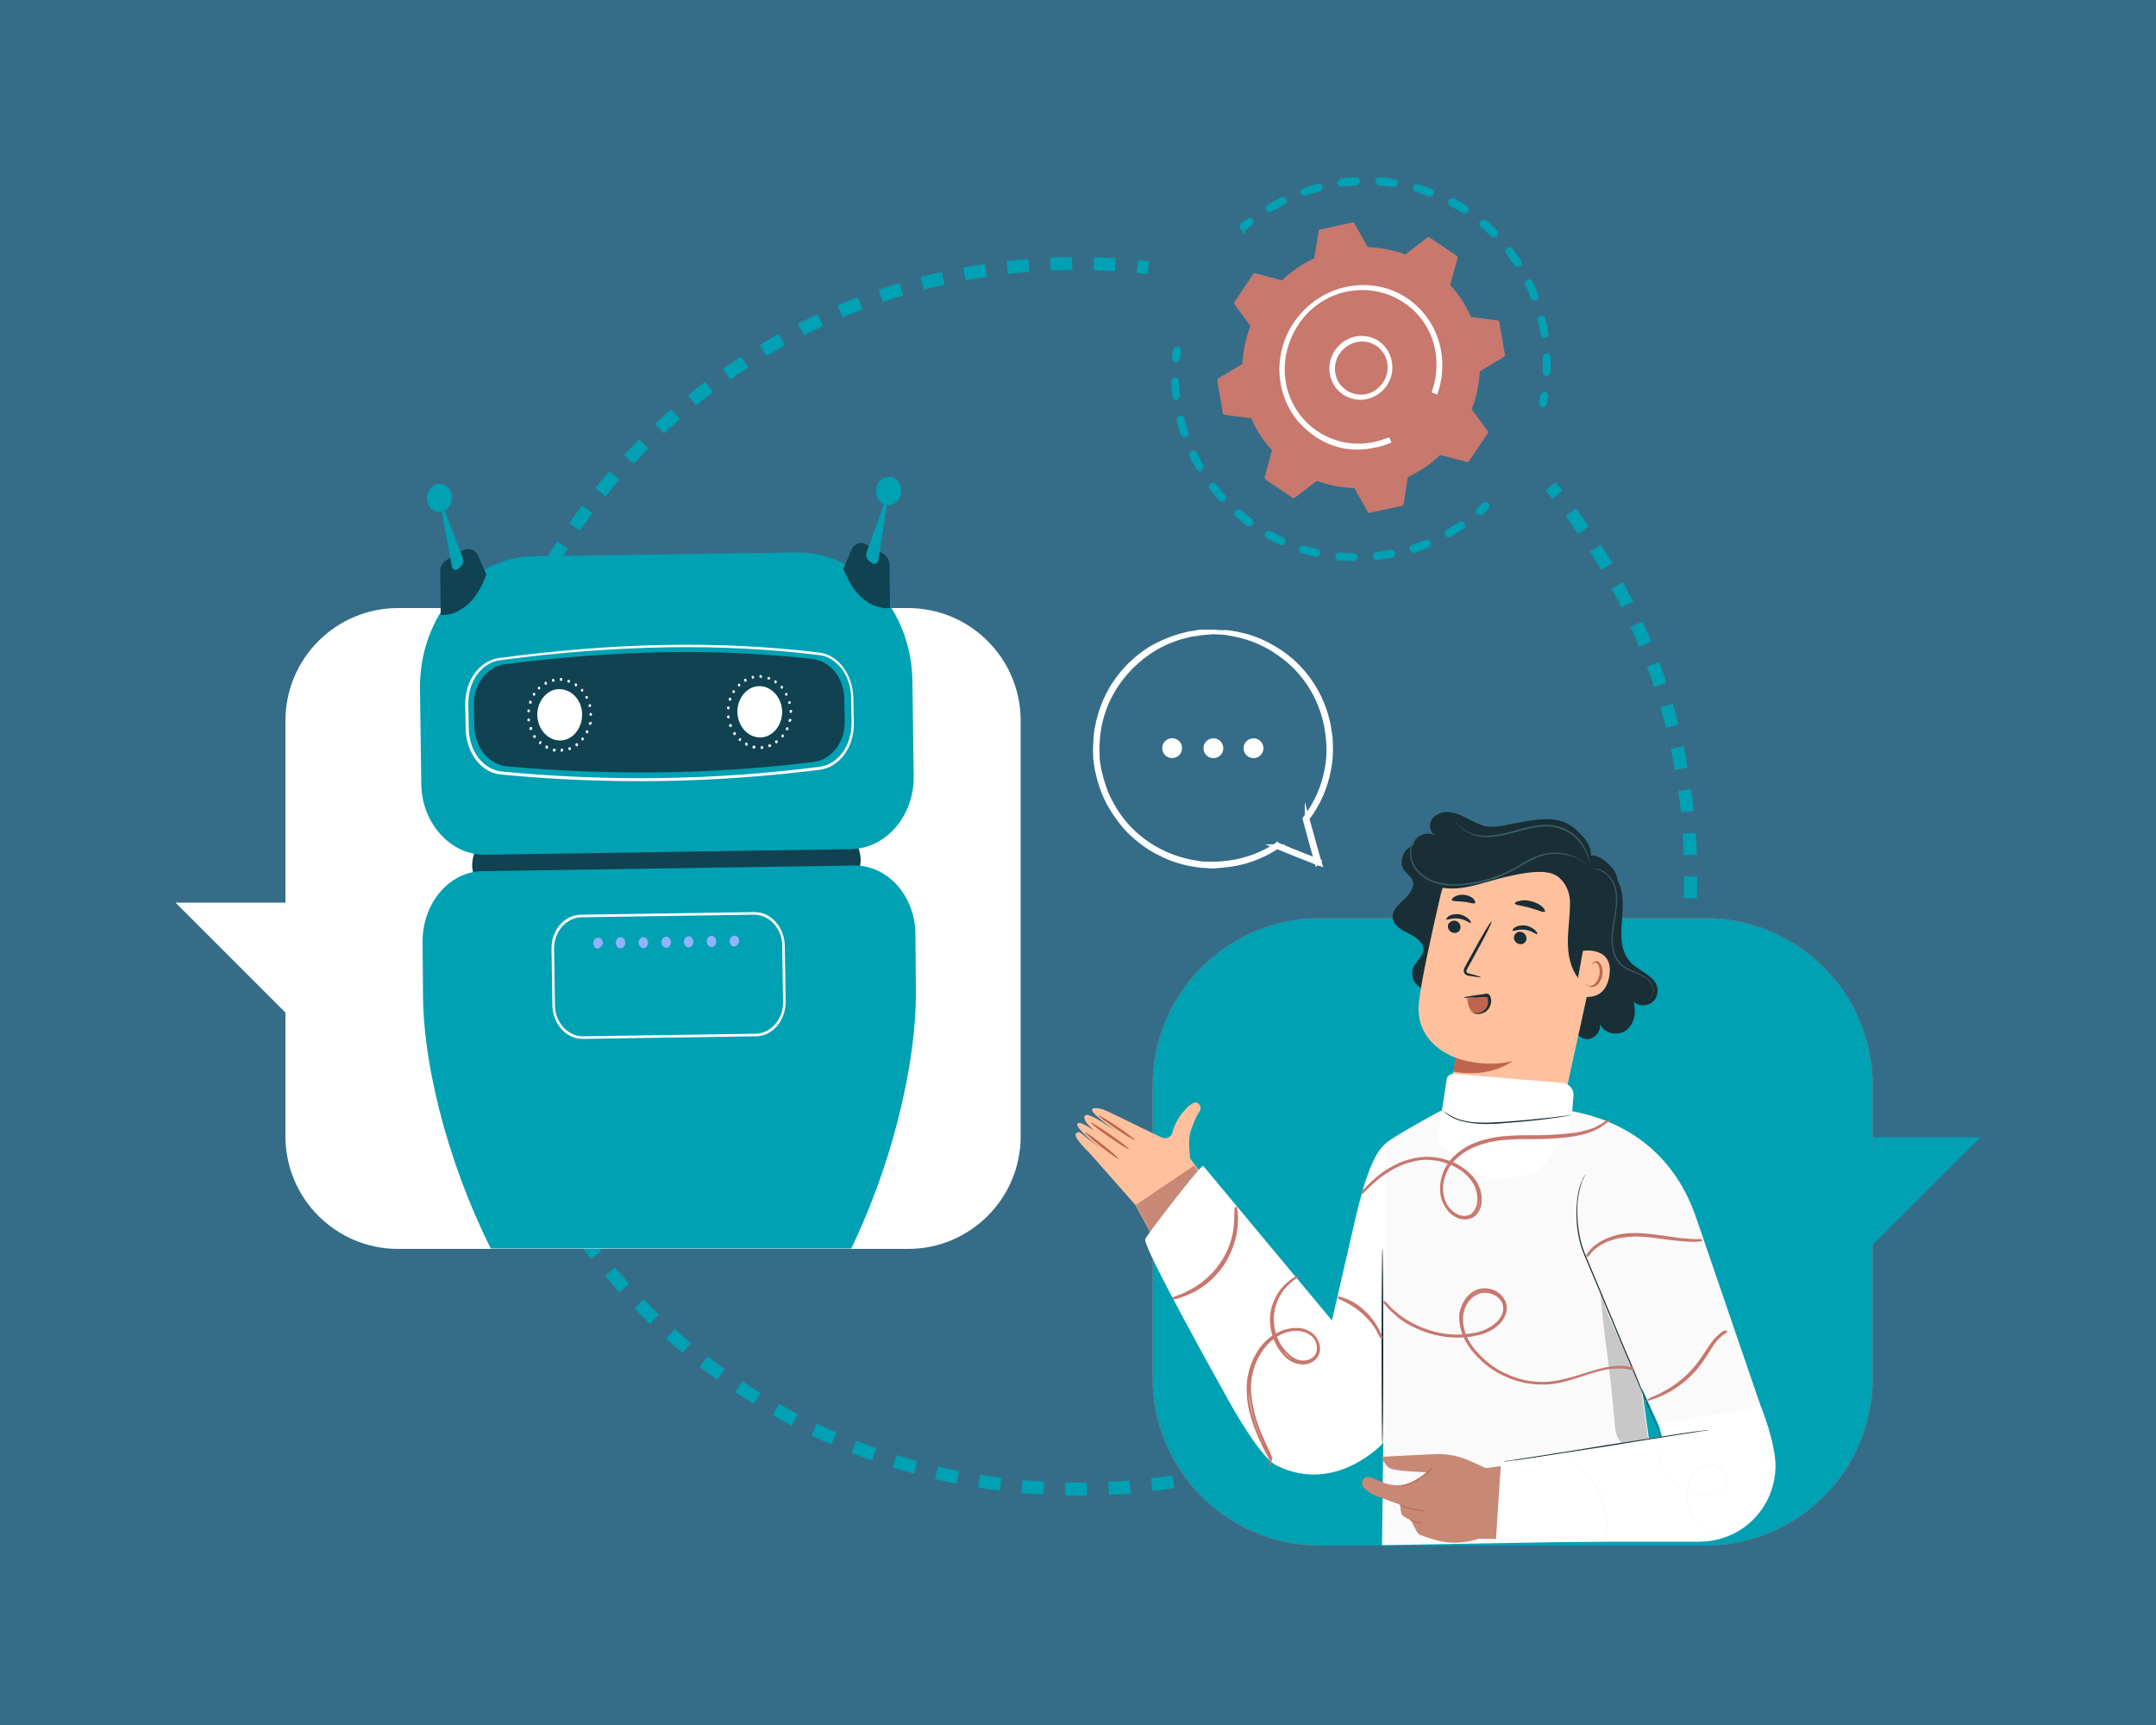 <?xml version="1.0" encoding="utf-8"?>
<!-- Generator: Adobe Illustrator 21.1.0, SVG Export Plug-In . SVG Version: 6.00 Build 0)  -->
<svg version="1.1" id="Layer_1" xmlns="http://www.w3.org/2000/svg" xmlns:xlink="http://www.w3.org/1999/xlink" x="0px" y="0px"
	 viewBox="0 0 500 400" style="enable-background:new 0 0 500 400;" xml:space="preserve">
<style type="text/css">
	.st0{fill:#356D89;}
	.st1{fill:#006D8C;}
	.st2{fill:#FFFFFF;}
	.st3{fill:#D8EDF7;}
	.st4{fill:#006571;}
	.st5{fill:#00A1B3;}
	.st6{fill:#4D4D4D;}
	.st7{fill:#C8786D;}
	.st8{fill:#F5F5F5;}
	.st9{fill:#E1E1E1;}
	.st10{fill:#1A2E35;}
	.st11{fill:#375A64;}
	.st12{fill:#ECECEC;}
	.st13{opacity:0.3;}
	.st14{fill:#FFC19D;}
	.st15{fill:#FF9C6A;}
	.st16{fill:#CE9376;}
	.st17{fill:#9D4941;}
	.st18{fill:#49869E;}
	.st19{fill:#06303A;}
	.st20{fill:#1E556B;}
	.st21{fill:#104251;}
	.st22{fill:#FAFAFA;}
	.st23{fill:none;stroke:#00A1B3;stroke-width:3;stroke-miterlimit:10;}
	.st24{fill:none;stroke:#00A1B3;stroke-width:3;stroke-miterlimit:10;stroke-dasharray:5.025,5.025;}
	.st25{fill:#FF4F5B;}
	.st26{fill:#BF654E;}
	.st27{fill:#C78976;}
	.st28{fill:none;stroke:#44555B;stroke-width:5.000000e-02;stroke-miterlimit:10;}
	.st29{opacity:0.2;}
	.st30{fill:none;stroke:#C8776D;stroke-width:0.5;stroke-miterlimit:10;}
	.st31{fill:#FFFFFF;stroke:#FFFFFF;stroke-miterlimit:10;}
	.st32{clip-path:url(#SVGID_2_);}
	.st33{fill:#91B3FA;}
	.st34{fill:#00A1B3;stroke:#00A1B3;stroke-miterlimit:10;}
	.st35{fill:#C8786D;stroke:#C8776D;stroke-width:0.75;stroke-miterlimit:10;}
	.st36{fill:#03858C;}
	.st37{fill:#21ADAD;}
	.st38{fill:#275F75;}
	.st39{fill:#6899A5;}
	.st40{opacity:0.6;}
	.st41{fill:#DB8A76;}
	.st42{fill:#9A5D53;}
	.st43{fill:#2E667C;}
	.st44{fill:none;stroke:#FFFFFF;stroke-miterlimit:10;}
	.st45{fill:#F7A686;}
	.st46{fill:#8E3823;}
	.st47{fill:#FFD2BE;}
	.st48{fill:#E09074;}
	.st49{opacity:0.78;}
	.st50{fill:#5EB2BF;}
	.st51{fill:#42585C;}
	.st52{fill:#EF7265;}
	.st53{fill:#808080;}
	.st54{clip-path:url(#SVGID_4_);}
	.st55{opacity:0.5;}
	.st56{opacity:0.5;fill:#FFFFFF;}
	.st57{fill:none;stroke:#00A1B3;stroke-miterlimit:10;}
	.st58{fill:#B7675E;}
	.st59{fill:#254147;}
	.st60{fill:none;stroke:#FFFFFF;stroke-width:2.000000e-02;stroke-miterlimit:10;}
	.st61{fill:#F0F0F0;}
	.st62{fill:#64A7BC;}
	.st63{fill:#2C647A;}
	.st64{fill:#DBDBDB;}
	.st65{fill:#0086FF;}
	.st66{fill:#00717E;}
	.st67{fill:none;stroke:#808080;stroke-width:0.25;stroke-miterlimit:10;}
	.st68{fill:#34E3E8;}
	.st69{fill:none;stroke:#FFFFFF;stroke-width:1.5;stroke-linecap:round;stroke-linejoin:round;stroke-miterlimit:10;}
	.st70{fill:#A7A9AC;}
	.st71{fill:none;stroke:#FFFFFF;stroke-linecap:round;stroke-linejoin:round;stroke-miterlimit:10;}
	.st72{fill:none;stroke:#FFFFFF;stroke-width:0.75;stroke-linecap:round;stroke-linejoin:round;stroke-miterlimit:10;}
	.st73{fill:url(#SVGID_5_);}
	.st74{fill:url(#SVGID_6_);}
	.st75{fill:url(#SVGID_7_);}
	.st76{fill:#767676;}
	.st77{fill:#767676;stroke:#FFFFFF;stroke-miterlimit:10;}
	.st78{fill:#000A4A;}
	.st79{fill:#6090EE;}
	.st80{fill:#FEAA77;}
	.st81{fill:#FD9F69;}
	.st82{fill:#FD805A;}
	.st83{fill:#B1D9E1;}
	.st84{fill:#FE975B;}
	.st85{fill:#FDCFB7;}
	.st86{opacity:0.4;}
	.st87{fill-rule:evenodd;clip-rule:evenodd;fill:#00A1B3;}
	.st88{fill:none;}
	.st89{fill:#290049;}
	.st90{fill:none;stroke:#1A2E35;stroke-width:2;stroke-linecap:round;stroke-linejoin:round;stroke-miterlimit:10;}
	.st91{fill:none;stroke:#0E0E0E;stroke-width:2;stroke-linecap:round;stroke-linejoin:round;stroke-miterlimit:10;}
	.st92{opacity:0.45;fill:#375A64;}
	.st93{fill:#240049;}
	.st94{fill:#244249;}
	.st95{fill:#964B44;}
	.st96{fill:none;stroke:#1A2E35;stroke-miterlimit:10;}
	.st97{fill:#BA7F72;}
	.st98{fill:#8B5D54;}
	.st99{fill:#FFFFFF;stroke:#C8786D;stroke-width:2.104;stroke-miterlimit:10;}
	.st100{fill:none;stroke:#C8786D;stroke-width:2;stroke-linecap:round;stroke-linejoin:round;stroke-miterlimit:10;}
	.st101{fill:#FFFFFF;stroke:#C8786D;stroke-width:2;stroke-miterlimit:10;}
	.st102{fill:#F9FBFC;}
	.st103{fill:#6B6BB5;}
	.st104{fill:#404077;}
	.st105{fill:#A2A9F4;}
	.st106{fill:#112B46;}
	.st107{fill:#FFC8AF;}
	.st108{fill:#F2A98F;}
	.st109{fill:#F1F2F2;}
	.st110{fill:#61619B;}
	.st111{fill:#BEE1F4;}
</style>
<rect x="-1.4" y="-2" class="st0" width="502.7" height="404"/>
<g>
	<g>
		<g>
			<path class="st23" d="M359.6,112.8c0.5,0.6,1.1,1.3,1.6,1.9"/>
			<path class="st24" d="M364.3,118.8c17.5,23.6,27.8,52.8,27.8,84.4c0,78.5-63.6,142.1-142.1,142.1s-142.1-63.6-142.1-142.1
				S171.5,61.1,250,61.1c3.8,0,7.6,0.2,11.3,0.4"/>
			<path class="st23" d="M263.8,61.8c0.8,0.1,1.7,0.2,2.5,0.3"/>
		</g>
	</g>
	<g>
		<g>
			<g>
				<g>
					<g>
						<path class="st25" d="M395.5,358.4h-89.4c-21.4,0-38.8-17.4-38.8-38.8v-67.9c0-21.4,17.4-38.8,38.8-38.8h89.4
							c21.4,0,38.8,17.4,38.8,38.8v67.9C434.3,341,416.9,358.4,395.5,358.4z"/>
					</g>
				</g>
				<g>
					<g>
						<path class="st5" d="M395.5,358.4h-89.4c-21.4,0-38.8-17.4-38.8-38.8v-67.9c0-21.4,17.4-38.8,38.8-38.8h89.4
							c21.4,0,38.8,17.4,38.8,38.8v67.9C434.3,341,416.9,358.4,395.5,358.4z"/>
					</g>
				</g>
				<g>
					<g>
						<g>
							<polygon class="st5" points="434.3,263.7 459.3,263.7 433.7,289.2 							"/>
						</g>
					</g>
				</g>
			</g>
			<g>
				<g>
					<g>
						<g>
							<g>
								<g>
									<g>
										<path class="st14" d="M263.3,279.4l-10.5-11.9c-2.8-2.8-3.8-4.2-3.2-4.7c0.8-0.7,0.4-0.4,6.3,4c0,0-8.3-6.4-5.5-6.4
											c0.5,0,1.9,0.8,3.4,1.8c-2.1-1.8-2.6-2.9-2.2-3.5c0.7-1,5.8,2.6,8.1,4.3c-1.9-1.4-5.6-4.2-6.2-5.1
											c-0.9-1.2,0.9-1.1,2.4-0.6c1.6,0.6,10.7,5.2,13.4,6.4c1.8,0.8,2.5-0.8,2.5-0.8c1-4.1,4-6.8,5.1-7.2c1.2-0.3,2,1.1,1.2,2.2
											c-0.7,0.9-1.3,2.6-1.8,3.9c-0.4,1.1-0.6,2.2-0.5,3.4c0,1.3,0.1,2.5,0.2,3.4l9.6,13.1l-16,9.3L263.3,279.4z"/>
									</g>
								</g>
							</g>
						</g>
						<g>
							<g>
								<g>
									<g>
										<g>
											<g>
												<g>
													
														<ellipse transform="matrix(0.62 -0.784 0.784 0.62 -111.152 301.393)" class="st26" cx="255.6" cy="265.5" rx="0.3" ry="5"/>
												</g>
											</g>
										</g>
									</g>
								</g>
							</g>
						</g>
						<g>
							<g>
								<g>
									<g>
										<g>
											<g>
												<g>
													
														<ellipse transform="matrix(0.572 -0.821 0.821 0.572 -105.96 323.904)" class="st26" cx="257.2" cy="263.4" rx="0.3" ry="5.4"/>
												</g>
											</g>
										</g>
									</g>
								</g>
							</g>
						</g>
						<g>
							<g>
								<g>
									<g>
										<g>
											<g>
												<g>
													
														<ellipse transform="matrix(0.561 -0.828 0.828 0.561 -102.731 329.213)" class="st26" cx="258.9" cy="261.4" rx="0.3" ry="5.1"/>
												</g>
											</g>
										</g>
									</g>
								</g>
							</g>
						</g>
					</g>
					<g>
						<g>
							<path class="st27" d="M276.9,270.3l38.2,48.4l-8.7,20.4c0,0-10.5-2.3-13.7-6.7c-3.2-4.4-29.3-53-29.3-53L276.9,270.3z"/>
						</g>
					</g>
				</g>
				<g>
					<g>
						<g>
							<g>
								<g>
									<g>
										<g>
											<g>
												<path class="st10" d="M373.8,202.5c2.7,2.4,2.7,6.6,2.4,10.2c-0.3,3.6-0.6,7.7,1.9,10.4c2.1,2.2,5.8,3.1,6.3,6.1
													c0.2,1.4-0.5,2.9-1.7,3.5c-1.2,0.7-2.9,0.5-3.9-0.4c0.8,2.3,0.2,5.3-1.8,6.7c-2,1.4-5.4,0.5-6-1.8
													c0.4,1.6-0.8,3.4-2.4,3.7c-1.6,0.3-3.3-1-3.5-2.6"/>
											</g>
										</g>
									</g>
								</g>
								<g>
									<g>
										<g>
											<g>
												<path class="st10" d="M334.5,227c-0.7,1.8-3,2.8-4.8,2.1c-1.8-0.7-2.7-3.1-1.9-4.8c0.6-1.4,2.1-2.4,2.3-3.9
													c0.2-1.8-1.7-3.1-3.3-3.9c-1.7-0.8-3.6-1.8-3.8-3.7c-0.2-1.8,1.4-3.1,2.7-4.3c1.3-1.2,2.6-3,1.8-4.6
													c-0.4-0.8-1.3-1.3-1.8-2c-1.2-1.6-0.6-4.1,1-5.3c1.6-1.2,3.8-1.4,5.7-1.1c2,0.4,3.8,1.2,5.8,1.7
													c6.3,1.9,13.5,1,19.1-2.5"/>
											</g>
										</g>
									</g>
								</g>
								<g>
									<g>
										<g>
											<g>
												<g>
													<g>
														<g>
															<g>
																<g>
																	<g>
																		<g>
																			<g>
																				<g>
																					<g>
																						<g>
																							<path class="st14" d="M346.2,269.7c7.1,1.4,14.1-3.1,15.6-10.2l9.4-43.1c2.5-10.5-4.2-20.9-14.7-23.1l-1-0.1
																								c-9.9-1.5-19.3,5-21.5,14.7c-2.1,9.1-4.3,19.2-4.9,24.1c-1.4,10.2,8.6,13.3,8.6,13.3l-1.8,8.6
																								C334.3,261.2,339,268.2,346.2,269.7L346.2,269.7z"/>
																						</g>
																					</g>
																				</g>
																			</g>
																		</g>
																	</g>
																</g>
															</g>
														</g>
													</g>
												</g>
											</g>
										</g>
									</g>
									<g>
										<g>
											<g>
												<g>
													<g>
														<g>
															<g>
																<g>
																	<g>
																		<g>
																			<g>
																				<g>
																					<g>
																						<g>
																							<g>
																								<g>
																									<g>
																										<path class="st10" d="M335.8,214.6c-0.1,0.8,0.4,1.5,1.2,1.7c0.8,0.2,1.6-0.3,1.7-1.1
																											c0.1-0.8-0.4-1.5-1.2-1.7C336.7,213.4,335.9,213.9,335.8,214.6z"/>
																									</g>
																								</g>
																							</g>
																						</g>
																					</g>
																				</g>
																			</g>
																		</g>
																	</g>
																</g>
															</g>
															<g>
																<g>
																	<g>
																		<g>
																			<g>
																				<g>
																					<g>
																						<g>
																							<g>
																								<g>
																									<g>
																										<g>
																											<path class="st10" d="M335.4,213.2c0.2,0.2,1.4-0.4,2.9-0.2c1.6,0.2,2.6,1.2,2.8,1
																												c0.1-0.1,0-0.4-0.5-0.9c-0.4-0.4-1.2-0.9-2.2-1.1c-1-0.1-1.9,0.1-2.4,0.4
																												C335.6,212.8,335.3,213.1,335.4,213.2z"/>
																										</g>
																									</g>
																								</g>
																							</g>
																						</g>
																					</g>
																				</g>
																			</g>
																		</g>
																	</g>
																</g>
															</g>
														</g>
														<g>
															<g>
																<g>
																	<g>
																		<g>
																			<g>
																				<g>
																					<g>
																						<g>
																							<g>
																								<g>
																									<g>
																										<path class="st10" d="M351.1,217.2c-0.1,0.8,0.4,1.5,1.2,1.7c0.8,0.2,1.6-0.3,1.7-1.1
																											c0.1-0.8-0.4-1.5-1.2-1.7C352,215.9,351.3,216.4,351.1,217.2z"/>
																									</g>
																								</g>
																							</g>
																						</g>
																					</g>
																				</g>
																			</g>
																		</g>
																	</g>
																</g>
															</g>
															<g>
																<g>
																	<g>
																		<g>
																			<g>
																				<g>
																					<g>
																						<g>
																							<g>
																								<g>
																									<g>
																										<g>
																											<path class="st10" d="M350.8,215.8c0.2,0.2,1.4-0.4,2.9-0.2c1.6,0.2,2.6,1.2,2.8,1
																												c0.1-0.1,0-0.4-0.5-0.9c-0.4-0.4-1.2-0.9-2.2-1.1c-1-0.1-1.9,0.1-2.4,0.4
																												C350.9,215.3,350.7,215.7,350.8,215.8z"/>
																										</g>
																									</g>
																								</g>
																							</g>
																						</g>
																					</g>
																				</g>
																			</g>
																		</g>
																	</g>
																</g>
															</g>
														</g>
														<g>
															<g>
																<g>
																	<g>
																		<g>
																			<g>
																				<g>
																					<g>
																						<g>
																							<g>
																								<g>
																									<g>
																										<path class="st10" d="M343.4,226.6c0-0.1-0.9-0.4-2.5-0.8c-0.4-0.1-0.8-0.2-0.8-0.5
																											c-0.1-0.3,0.2-0.7,0.4-1.1c0.5-0.9,1.1-1.9,1.6-2.9c2.3-4.1,4-7.5,3.8-7.6c-0.2-0.1-2.2,3.2-4.4,7.3
																											c-0.6,1-1.1,2-1.6,2.9c-0.2,0.4-0.6,0.9-0.4,1.5c0.1,0.3,0.3,0.6,0.6,0.7c0.2,0.1,0.5,0.2,0.7,0.2
																											C342.4,226.5,343.4,226.7,343.4,226.6z"/>
																									</g>
																								</g>
																							</g>
																						</g>
																					</g>
																				</g>
																			</g>
																		</g>
																	</g>
																</g>
															</g>
														</g>
													</g>
												</g>
											</g>
											<g>
												<g>
													<g>
														<g>
															<g>
																<g>
																	<g>
																		<g>
																			<g>
																				<g>
																					<g>
																						<path class="st10" d="M351.3,209.5c0.1,0.4,1.7,0.5,3.5,1c1.8,0.5,3.2,1.2,3.5,0.9c0.1-0.2-0.1-0.6-0.6-1.1
																							c-0.5-0.5-1.4-1-2.5-1.3c-1.1-0.3-2.1-0.3-2.8-0.1C351.7,209,351.3,209.3,351.3,209.5z"/>
																					</g>
																				</g>
																			</g>
																		</g>
																	</g>
																</g>
															</g>
														</g>
													</g>
												</g>
											</g>
											<g>
												<g>
													<g>
														<g>
															<g>
																<g>
																	<g>
																		<g>
																			<g>
																				<g>
																					<g>
																						<path class="st10" d="M336.7,208.7c0.2,0.4,1.4,0.2,2.7,0.4c1.3,0.1,2.4,0.6,2.7,0.3c0.1-0.2,0-0.5-0.4-1
																							c-0.4-0.4-1.2-0.8-2.1-0.9c-0.9-0.1-1.7,0.1-2.2,0.4C336.8,208.2,336.6,208.6,336.7,208.7z"/>
																					</g>
																				</g>
																			</g>
																		</g>
																	</g>
																</g>
															</g>
														</g>
													</g>
												</g>
											</g>
										</g>
									</g>
									<g>
										<g>
											<g>
												<g>
													<g>
														<path class="st10" d="M361.8,203.6C361.8,203.6,361.8,203.6,361.8,203.6c1.5,1.6,2.3,3.6,2.3,5.7c0,0.1,0,0.1,0,0.2
															c0,3-0.5,5.9-0.5,8.9c0,3,0.6,6.1,2.4,8.4c0.8,1,2.2,1.8,3.1,0.9c0.3-0.3,0.5-0.8,0.6-1.3c1.6-7,4.4-12.9,5.5-20.3
															c0.3-2-0.4-4-1.8-5.4c-1.4-1.3-3.1-2.8-4.9-2.2c-1.8,0.6-4.5,3.4-6,4.6"/>
													</g>
												</g>
											</g>
										</g>
									</g>
									<g>
										<g>
											<g>
												<g>
													<g>
														<g>
															<g>
																<g>
																	<g>
																		<g>
																			<g>
																				<g>
																					<path class="st14" d="M367.1,220.5c0.2-0.1,7.3-1,6.1,5.9c-1.2,7-8,4.3-7.9,4.1
																						C365.3,230.3,367.1,220.5,367.1,220.5z"/>
																				</g>
																			</g>
																		</g>
																	</g>
																</g>
															</g>
														</g>
													</g>
												</g>
											</g>
										</g>
										<g>
											<g>
												<g>
													<g>
														<g>
															<g>
																<g>
																	<g>
																		<g>
																			<g>
																				<g>
																					<g>
																						<path class="st26" d="M367.8,228.2c0,0,0.1,0.1,0.3,0.2c0.2,0.1,0.5,0.3,0.9,0.2c0.8-0.1,1.6-1.2,1.9-2.4
																							c0.1-0.6,0.1-1.3,0-1.8c-0.1-0.5-0.4-1-0.7-1.1c-0.4-0.2-0.7,0-0.8,0.2c-0.1,0.2-0.1,0.3-0.1,0.3
																							c0,0-0.1-0.1,0-0.4c0.1-0.1,0.2-0.3,0.4-0.4c0.2-0.1,0.4-0.1,0.7-0.1c0.5,0.1,0.9,0.7,1.1,1.3
																							c0.2,0.6,0.2,1.3,0.1,2c-0.3,1.4-1.2,2.6-2.3,2.7c-0.5,0-0.9-0.2-1.1-0.4
																							C367.8,228.4,367.8,228.3,367.8,228.2z"/>
																					</g>
																				</g>
																			</g>
																		</g>
																	</g>
																</g>
															</g>
														</g>
													</g>
												</g>
											</g>
										</g>
									</g>
									<g>
										<g>
											<g>
												<g>
													<g>
														<path class="st10" d="M368.4,199.6c2.1-2.5-2-7.2-5.3-8.8c-3.3-1.6-8.1-0.6-11.7,0.1c-2.3,0.4-4.6,1.1-6.8,0.7
															c-1.5-0.3-2.9-1.1-4.3-1.8c-1.4-0.7-2.8-1.4-4.3-1.5c-1.5-0.1-3.2,0.5-4,1.8c-0.8,1.3-0.2,3.4,1.2,3.8
															c-1.8-1.3-4.8-0.4-5.4,1.8c-0.6,2.1,1.3,4.6,3.6,4.4c-0.9-0.9-2.6,0.1-2.6,1.4c-0.1,1.3,0.9,2.3,2,3
															c2.7,1.7,6.2,1.8,9.3,1.2c3.2-0.6,6.2-1.7,9.3-2.4c3.1-0.7,8.4-1.9,11.3-0.4c2.1,1.1,3.2,4,4.6,3.6
															c1.3-0.4,2.2-1.5,2.7-2.8C368.4,202.3,368.4,200.9,368.4,199.6"/>
													</g>
												</g>
											</g>
										</g>
									</g>
								</g>
							</g>
							<g>
								<g>
									<g>
										<g>
											<g>
												<path class="st11" d="M382,231.9c0,0,0.1,0,0.4-0.2c0.2-0.1,0.5-0.4,0.8-0.9c0.2-0.5,0.4-1.1,0.2-1.8
													c-0.1-0.7-0.6-1.5-1.3-2c-0.7-0.6-1.6-1.1-2.5-1.5c-0.9-0.4-2-0.8-2.9-1.4c-0.9-0.6-1.7-1.6-2.1-2.8
													c-0.5-1.1-0.6-2.4-0.6-3.8c0.1-2.7,0.8-5.1,1-7.5c0.2-2.3-0.1-4.5-1.1-6c-1-1.5-2.3-2.3-3.3-2.5
													c-0.5-0.1-0.9-0.1-1.1-0.1c-0.3,0-0.4,0-0.4,0.1c0,0,0.6-0.1,1.5,0.2c0.9,0.3,2.2,1,3.1,2.5c0.9,1.5,1.2,3.6,1,5.9
													c-0.2,2.3-0.9,4.8-1,7.5c0,1.4,0.2,2.7,0.6,3.9c0.5,1.2,1.3,2.2,2.3,2.9c1,0.7,2.1,1,3,1.4c0.9,0.4,1.8,0.8,2.5,1.4
													c0.6,0.6,1.1,1.2,1.2,1.9c0.1,0.7,0,1.3-0.2,1.7C382.6,231.7,382,231.9,382,231.9z"/>
											</g>
										</g>
									</g>
								</g>
							</g>
							<g>
								<g>
									<g>
										<g>
											<g>
												<path class="st11" d="M333,193.6c0,0-0.1-0.1-0.3-0.2c-0.1-0.1-0.2-0.1-0.4-0.2c-0.2-0.1-0.3-0.1-0.6-0.1
													c-0.8-0.2-2.3,0-3.5,1.1l0,0l0,0c-0.8,1-1.4,2.5-1.2,4.1c0.1,1.7,1,3.4,2.6,4.7c1.5,1.3,3.6,2.1,5.8,2.3
													c2.2,0.2,4.5,0,6.9-0.4c3.8-0.7,7.3-2.2,10.1-3.9c1.4-0.8,2.8-1.6,4.2-2.2c1.4-0.5,2.7-0.8,4-0.8c2.5,0,4.5,0.7,5.7,1.3
													c1.2,0.7,1.8,1.2,1.8,1.2c0,0-0.5-0.6-1.8-1.3c-1.2-0.7-3.2-1.5-5.8-1.5c-1.3,0-2.7,0.2-4.1,0.8
													c-1.4,0.5-2.8,1.3-4.2,2.2c-2.9,1.7-6.3,3.1-10,3.8c-2.3,0.4-4.6,0.7-6.8,0.4c-2.2-0.2-4.2-1-5.6-2.2
													c-1.5-1.2-2.4-2.9-2.5-4.5c-0.2-1.6,0.3-3.1,1.1-4l0,0c1.2-1.1,2.5-1.2,3.3-1.1C332.6,193.4,333,193.7,333,193.6z"/>
											</g>
										</g>
									</g>
								</g>
							</g>
							<g>
								<g>
									<g>
										<g>
											<g>
												<path class="st11" d="M336.9,187.8c0,0-0.1,0.6,0.2,1.6c0.3,1,1.2,2.3,2.7,3.3c0.8,0.5,1.7,0.9,2.8,1.2
													c1.1,0.2,2.2,0.3,3.4,0.2c2.4-0.2,5-1,7.6-1.7c2.7-0.7,5.3-1.1,7.6-0.4c2.3,0.6,4.1,2,5.2,3.4c1.1,1.4,1.7,2.8,2,3.7
													c0.3,1,0.3,1.5,0.3,1.5c0,0,0-0.1,0-0.4c0-0.3-0.1-0.7-0.2-1.2c-0.2-1-0.8-2.4-1.9-3.9c-1.1-1.4-2.9-2.9-5.3-3.5
													c-2.4-0.7-5.1-0.3-7.8,0.4c-2.7,0.7-5.2,1.5-7.6,1.7c-1.2,0.1-2.3,0.1-3.4-0.1c-1-0.2-1.9-0.6-2.7-1.1
													c-1.5-0.9-2.4-2.2-2.7-3.1C336.9,188.4,336.9,187.8,336.9,187.8z"/>
											</g>
										</g>
									</g>
								</g>
							</g>
						</g>
						<g>
							<g>
								<path class="st26" d="M340.3,231.8c0.1,0.7,0.2,1.4,0.5,2c0.3,0.6,0.8,1.2,1.5,1.3c0.7,0.2,1.5-0.1,2-0.6
									c0.5-0.5,0.8-1.2,0.9-1.9c0.1-0.7,0-1.5-0.7-1.7c-0.3-0.1-0.5,0-0.8,0c-1.2,0.2-2.4,0.4-3.7,0.7"/>
							</g>
						</g>
						<g>
							<g>
								<g>
									<path class="st10" d="M340.9,234.6c0-0.1,0.7,0.4,1.8,0.3c0.6,0,1.2-0.3,1.7-0.8c0.5-0.5,0.8-1.3,0.7-2.1
										c0-0.2-0.1-0.4-0.1-0.6c-0.1-0.2-0.1-0.2-0.2-0.2c-0.1,0-0.4,0-0.6,0c-0.2,0-0.4,0-0.6,0c-0.8,0.1-1.5,0.1-2.1,0.1
										c-1.2,0.1-2,0.1-2,0c0-0.1,0.7-0.2,1.9-0.4c0.6-0.1,1.3-0.2,2.1-0.3c0.2,0,0.4,0,0.6-0.1c0.2,0,0.4-0.1,0.7-0.1
										c0.1,0,0.3,0,0.5,0.2c0.2,0.1,0.2,0.3,0.3,0.4c0.1,0.2,0.1,0.5,0.2,0.7c0.1,1-0.3,2-0.9,2.6c-0.6,0.6-1.5,0.8-2.1,0.8
										c-0.7,0-1.1-0.2-1.4-0.4C341,234.8,340.9,234.6,340.9,234.6z"/>
								</g>
							</g>
						</g>
					</g>
					<g>
						<g>
							<path class="st26" d="M337.6,245.3c0,0,6.7,2.5,13.2,0.7c0,0-4.9,4.1-13.8,2.5L337.6,245.3z"/>
						</g>
					</g>
				</g>
				<g>
					<g>
						<g>
							<path class="st22" d="M347.8,340.3c0,0-0.3-0.2-0.9-0.7c-0.3-0.2-0.6-0.5-1.1-0.8c-0.4-0.3-0.9-0.7-1.5-1
								c-0.5-0.4-1.2-0.8-1.8-1.1c-0.7-0.4-1.4-0.8-2.2-1.2c-1.6-0.8-3.3-1.5-5.3-2.1c-1.9-0.6-3.8-0.9-5.5-1.2
								c-0.9-0.1-1.7-0.2-2.5-0.2c-0.8-0.1-1.5-0.1-2.2,0c-0.7,0-1.3,0-1.8,0.1c-0.5,0-1,0.1-1.3,0.1c-0.7,0.1-1.1,0.1-1.1,0.1
								c0,0,0.4-0.1,1.1-0.2c0.4-0.1,0.8-0.1,1.3-0.2c0.5,0,1.1-0.1,1.8-0.1c0.7,0,1.4,0,2.2,0c0.8,0,1.6,0.1,2.5,0.2
								c1.7,0.2,3.6,0.6,5.6,1.2c1.9,0.6,3.7,1.3,5.3,2.1c0.8,0.4,1.5,0.8,2.2,1.2c0.7,0.4,1.3,0.8,1.8,1.2c0.6,0.4,1,0.8,1.4,1.1
								c0.4,0.3,0.8,0.6,1,0.9C347.5,340,347.8,340.2,347.8,340.3z"/>
						</g>
					</g>
				</g>
				<g>
					<g>
						<g>
							<g>
								<path class="st2" d="M308.9,306.2l5.4-23.5c2.1-8.8,4.5-17.3,8.7-18.4v2.7l-1.8,67.2c0,0-11.1,12.6-25.2,5.6
									c-4.4-2.2-12.5-17.6-12.5-17.6s-18.7-33.4-17.9-34.9c0.8-1.5,12.2-16.3,13.4-17L308.9,306.2z"/>
							</g>
						</g>
						<g>
							<g>
								<g>
									<g>
										<g>
											<path class="st22" d="M364.8,257.7c10.8,2.1,22.9,8.4,28.5,24.5c2,5.9,16.9,49.3,16.9,49.3l-25.3-0.5l-4.1-9l2,14.5
												l1.7,20.7l-64,1.1l0.4-31.2l0.6-62.1c0,0,0.7-0.9,11.8-7C340.1,254.3,364.8,257.7,364.8,257.7z"/>
										</g>
									</g>
								</g>
							</g>
						</g>
						<g class="st29">
							<g>
								<g>
									<path d="M371.1,299.3c1.1,13.1,2.3,17.2,3.3,30.3c0.1,1.2,0.2,2.5,0.7,3.6c0.5,1.1,1.4,2.2,2.6,2.4
										c1.9,0.4,4.3,1.7,4.8-0.1l-1.8-12.6c0,0-0.4-2.4-1.7-5.3C375.2,308.8,373.7,308.3,371.1,299.3"/>
								</g>
							</g>
						</g>
						<g>
							<g>
								<path class="st2" d="M333.3,264.8l0.2-1.4l2-13.1c0.1-0.8,0.8-1.3,1.6-1.3l25.2,2.1c1.6,0.1,2.8,1.5,2.6,3.1l-0.6,7.6
									l-7.9,10.3l-11.3,1.8"/>
							</g>
						</g>
						<g>
							<g>
								<g>
									<ellipse class="st10" cx="320.6" cy="312.3" rx="0.2" ry="22.9"/>
								</g>
							</g>
						</g>
						<g>
							<g>
								<g>
									<path class="st10" d="M385.4,333.1c0,0,0,0-0.1-0.1c-0.1-0.1-0.1-0.3-0.2-0.4c-0.2-0.4-0.4-1-0.8-1.7
										c-0.7-1.5-1.6-3.7-2.8-6.4c-2.3-5.5-5.5-13-9-21.3c-1.7-4.2-3.4-8.1-4.9-11.7c-0.8-1.8-1.3-3.6-1.6-5.3
										c-0.3-1.7-0.4-3.3-0.4-4.8c0-3,0.4-5.4,1-6.9c0.1-0.2,0.1-0.4,0.2-0.5c0.1-0.2,0.2-0.3,0.2-0.5c0.1-0.3,0.3-0.5,0.4-0.7
										c0.1-0.2,0.2-0.3,0.3-0.4c0.1-0.1,0.1-0.1,0.1-0.1c0,0-0.6,0.7-1.1,2.3c-0.5,1.5-1,3.9-0.9,6.9c0.1,2.9,0.5,6.5,2.1,10
										c1.5,3.6,3.2,7.6,4.9,11.7c3.5,8.3,6.6,15.8,8.9,21.3c1.1,2.7,2,4.9,2.7,6.5c0.3,0.7,0.5,1.3,0.7,1.8
										c0.1,0.2,0.1,0.3,0.2,0.5C385.4,333.1,385.4,333.1,385.4,333.1z"/>
								</g>
							</g>
						</g>
						<g>
							<g>
								<g>
									<path class="st30" d="M372.6,260c0,0-0.2,0.2-0.7,0.6c-0.5,0.4-1.3,0.9-2.4,1.4c-1.1,0.5-2.6,0.9-4.3,1.2
										c-1.7,0.3-3.7,0.5-5.8,0.6c-2.2,0.1-4.5,0.1-7.1,0.1c-2.5,0.1-5.3,0.2-8,1c-2.7,0.7-5.5,2.1-7.5,4.4
										c-1,1.2-1.7,2.6-2.1,4.1c-0.4,1.5-0.4,3.2,0.1,4.7c0.3,0.8,0.6,1.5,1.1,2.1c0.5,0.6,1.1,1.1,1.8,1.5
										c0.7,0.4,1.5,0.5,2.2,0.5c0.8-0.1,1.5-0.4,1.9-1c1-1.1,1.2-2.8,1-4.2c-0.1-0.7-0.3-1.4-0.6-2.1c-0.3-0.6-0.7-1.2-1.2-1.8
										c-1.8-2.2-4.4-3.4-6.8-4c-2.5-0.6-4.9-0.5-6.9,0.1c-2.1,0.5-3.9,1.4-5.3,2.3c-1.5,0.9-2.6,1.8-3.5,2.6
										c-0.9,0.8-1.6,1.5-2,1.9c-0.2,0.2-0.4,0.4-0.5,0.5c-0.1,0.1-0.2,0.2-0.2,0.2c0,0,0.8-1.1,2.6-2.7c0.9-0.8,2-1.8,3.5-2.7
										c1.5-0.9,3.2-1.8,5.4-2.3c2.1-0.6,4.6-0.7,7.1-0.1c2.5,0.6,5.1,1.9,7,4.1c0.5,0.6,0.9,1.2,1.2,1.8c0.3,0.7,0.6,1.4,0.7,2.2
										c0.1,0.8,0.1,1.5,0,2.3c-0.2,0.8-0.5,1.5-1,2.1c-0.5,0.6-1.3,1-2.2,1.1c-0.8,0.1-1.7-0.1-2.4-0.5c-0.7-0.4-1.4-0.9-1.9-1.6
										c-0.5-0.7-0.9-1.4-1.2-2.2c-0.5-1.6-0.5-3.3-0.1-4.9c0.4-1.6,1.1-3.1,2.2-4.3c2.1-2.4,4.9-3.8,7.7-4.5
										c2.8-0.8,5.5-0.9,8.1-1c2.6,0,4.9,0,7.1-0.1c2.2-0.1,4.1-0.3,5.8-0.5c1.7-0.3,3.1-0.7,4.2-1.1c1.1-0.5,1.9-1,2.4-1.3
										c0.3-0.2,0.4-0.3,0.6-0.4C372.5,260.1,372.6,260,372.6,260z"/>
								</g>
							</g>
						</g>
						<g>
							<g>
								<g>
									<path class="st30" d="M394.5,287.6c0,0-0.1,0-0.3,0c-0.2,0-0.5,0.1-0.8,0.1c-0.7,0-1.7,0-3-0.1c-1.3-0.1-2.8-0.3-4.4-0.5
										c-1.7-0.2-3.5-0.5-5.4-0.6c-1.9-0.1-3.7,0.1-5.4,0.4c-1.6,0.4-3,0.9-4.1,1.6c-2.2,1.3-2.9,2.8-3,2.7c0,0,0-0.1,0.1-0.2
										c0.1-0.1,0.2-0.4,0.5-0.7c0.4-0.6,1.2-1.3,2.3-2c1.1-0.7,2.5-1.3,4.1-1.7c1.6-0.4,3.5-0.5,5.4-0.4c1.9,0.1,3.8,0.4,5.4,0.6
										c1.7,0.2,3.1,0.5,4.4,0.6c1.3,0.1,2.3,0.2,3,0.2C394.1,287.6,394.5,287.5,394.5,287.6z"/>
								</g>
							</g>
						</g>
						<g>
							<g>
								<g>
									<path class="st30" d="M378.6,317.3c0,0.1-1.3-0.5-3.8-0.3c-1.2,0.1-2.7,0.3-4.4,0.8c-1.7,0.5-3.6,1.1-5.7,1.8
										c-2.1,0.6-4.5,1.3-7.1,1.2c-2.6,0-5.4-0.5-8.1-1.7c-2.7-1.1-5.3-3-7.4-5.4c-1.1-1.2-2-2.6-2.6-4.1c-0.6-1.5-1-3.3-0.8-5
										c0.3-1.7,1.1-3.3,2.4-4.4c0.6-0.5,1.4-1,2.2-1.1c0.8-0.2,1.7-0.1,2.5,0.1c0.8,0.2,1.5,0.6,2.1,1.2c0.6,0.6,1,1.3,1.2,2.1
										c0.2,0.8,0.1,1.6-0.2,2.3c-0.3,0.7-0.7,1.4-1.2,1.9c-1,1.1-2.3,1.8-3.6,2.3c-0.7,0.2-1.3,0.4-2,0.5c-0.3,0.1-0.7,0.1-1,0.2
										c-0.3,0-0.7,0.1-1,0.1c-2.6,0.3-5.1,0-7.2-0.5c-2.2-0.5-4-1.3-5.6-2.1c-1.5-0.8-2.8-1.7-3.7-2.6c-0.2-0.2-0.5-0.4-0.7-0.6
										c-0.2-0.2-0.4-0.4-0.5-0.5c-0.3-0.3-0.6-0.6-0.8-0.9c-0.2-0.2-0.4-0.4-0.5-0.6c-0.1-0.1-0.2-0.2-0.2-0.2
										c0,0,0.1,0.1,0.2,0.2c0.1,0.1,0.3,0.3,0.5,0.5c0.2,0.2,0.5,0.5,0.8,0.9c0.2,0.2,0.4,0.3,0.6,0.5c0.2,0.2,0.4,0.4,0.7,0.6
										c0.9,0.8,2.2,1.7,3.7,2.5c1.5,0.8,3.4,1.6,5.5,2.1c2.1,0.5,4.6,0.8,7.1,0.5c0.3,0,0.6-0.1,1-0.1c0.3-0.1,0.6-0.1,1-0.2
										c0.7-0.1,1.3-0.3,1.9-0.5c1.3-0.5,2.5-1.2,3.5-2.2c0.5-0.5,0.9-1.1,1.2-1.8c0.3-0.7,0.3-1.4,0.2-2.1
										c-0.3-1.5-1.6-2.6-3.1-3c-0.7-0.2-1.5-0.2-2.3-0.1c-0.8,0.2-1.5,0.6-2.1,1.1c-1.2,1-2,2.6-2.2,4.2
										c-0.2,1.6,0.1,3.3,0.7,4.8c0.6,1.5,1.5,2.8,2.6,4c2.1,2.4,4.6,4.2,7.3,5.3c2.7,1.2,5.4,1.7,8,1.7c2.6,0,5-0.6,7.1-1.2
										c2.1-0.6,4-1.3,5.7-1.7c1.7-0.5,3.2-0.7,4.5-0.7c0.6,0,1.2,0,1.6,0c0.5,0.1,0.9,0.1,1.2,0.2c0.3,0.1,0.5,0.1,0.7,0.2
										C378.5,317.2,378.6,317.3,378.6,317.3z"/>
								</g>
							</g>
						</g>
						<g>
							<g>
								<g>
									<path class="st30" d="M320.4,310.2c-0.1,0-0.4-0.7-1-1.8c-0.6-1.1-1.7-2.5-3.1-3.8c-1.4-1.3-2.9-2.2-4-2.8
										c-1.1-0.6-1.9-0.8-1.8-0.9c0,0,0.2,0,0.5,0.1c0.3,0.1,0.8,0.3,1.4,0.5c1.2,0.5,2.7,1.4,4.1,2.8c1.4,1.3,2.4,2.8,3,3.9
										c0.3,0.6,0.5,1,0.6,1.4C320.4,310,320.4,310.2,320.4,310.2z"/>
								</g>
							</g>
						</g>
						<g>
							<g>
								<g>
									<path class="st30" d="M294.7,338.5c0,0,0-0.1-0.1-0.2c-0.1-0.1-0.2-0.3-0.3-0.5c-0.2-0.4-0.6-1.1-1-1.9
										c-0.8-1.7-2.1-4.2-3-7.5c-0.5-1.6-0.9-3.5-0.9-5.5c-0.1-1,0-2,0.1-3.1c0.2-1.1,0.4-2.1,0.8-3.2c0.8-2.1,2-4.3,3.9-5.9
										c1.8-1.6,4.4-2.7,7.1-2.5c1.3,0.1,2.6,0.7,3.5,1.7c0.8,1,1.3,2.4,1,3.6c-0.1,0.6-0.5,1.2-0.9,1.6c-0.5,0.4-1,0.7-1.6,0.9
										c-1.2,0.3-2.4,0.1-3.5-0.4c-1-0.5-1.9-1.3-2.5-2.2c-0.7-0.8-1.2-1.8-1.6-2.7c-0.8-1.9-1-3.8-0.9-5.5
										c0.1-1.7,0.7-3.2,1.3-4.4c0.6-1.2,1.4-2.1,2.1-2.8c0.7-0.7,1.3-1.1,1.7-1.4c0.2-0.1,0.4-0.2,0.5-0.3
										c0.1-0.1,0.2-0.1,0.2-0.1c0,0-0.2,0.2-0.6,0.4c-0.4,0.3-1,0.7-1.6,1.4c-0.7,0.7-1.4,1.6-2,2.8c-0.6,1.2-1.1,2.7-1.2,4.3
										c-0.1,1.7,0.1,3.5,0.9,5.4c0.4,0.9,0.9,1.8,1.6,2.6c0.7,0.8,1.5,1.6,2.4,2.1c1,0.5,2.1,0.7,3.2,0.4
										c1.1-0.3,2.1-1.1,2.3-2.3c0.2-1.1-0.1-2.4-0.9-3.3c-0.8-0.9-2-1.4-3.3-1.6c-2.5-0.3-5,0.8-6.8,2.4c-1.8,1.6-3,3.7-3.8,5.7
										c-0.4,1.1-0.6,2.1-0.8,3.1c-0.1,1-0.2,2.1-0.1,3.1c0.1,2,0.5,3.8,0.9,5.4c0.9,3.3,2.1,5.7,2.9,7.5c0.4,0.8,0.7,1.5,0.9,2
										c0.1,0.2,0.2,0.4,0.2,0.5C294.7,338.5,294.7,338.5,294.7,338.5z"/>
								</g>
							</g>
						</g>
						<g>
							<g>
								<g>
									<path class="st30" d="M286.6,280.1c0,0,0,0.1,0.1,0.3c0,0.2,0.1,0.5,0.1,0.8c0.1,0.7,0.1,1.7,0,3c-0.2,2.5-1.1,6-3.3,9.2
										c-2.2,3.2-5.1,5.3-7.4,6.3c-1.1,0.5-2.1,0.9-2.8,1.1c-0.3,0.1-0.6,0.2-0.8,0.2c-0.2,0-0.3,0.1-0.3,0c0,0,0.4-0.1,1-0.4
										c0.7-0.2,1.6-0.6,2.7-1.2c2.2-1.1,5.1-3.2,7.2-6.3c2.2-3.1,3.1-6.5,3.3-9c0.1-1.2,0.1-2.2,0.1-2.9
										C286.6,280.5,286.5,280.1,286.6,280.1z"/>
								</g>
							</g>
						</g>
						<g>
							<g>
								<g>
									<path class="st30" d="M400.3,308.8c0,0.1-1.3,0.6-2.6,2.3c-0.7,0.9-1.3,2-2.1,3.2c-0.8,1.2-1.7,2.5-2.8,3.7
										c-2.3,2.5-4.8,4.1-6.8,5.1c-1,0.5-1.8,0.8-2.4,1c-0.6,0.2-0.9,0.3-0.9,0.3c0,0,0.3-0.2,0.9-0.4c0.6-0.2,1.4-0.6,2.3-1.1
										c1.9-1,4.4-2.7,6.6-5.1c1.1-1.2,2-2.5,2.8-3.7c0.8-1.2,1.5-2.3,2.2-3.2c0.7-0.8,1.4-1.4,1.9-1.8c0.3-0.2,0.5-0.3,0.6-0.3
										C400.2,308.8,400.3,308.8,400.3,308.8z"/>
								</g>
							</g>
						</g>
					</g>
					<g>
						<g>
							<g>
								<path class="st10" d="M364.5,258.5c0,0-0.1,0-0.3,0.1c-0.2,0-0.5,0.1-0.9,0.2c-0.8,0.1-1.9,0.3-3.3,0.5
									c-2.8,0.4-6.6,0.8-10.8,1.1c-2.1,0.2-4.1,0.3-6,0.2c-1.8-0.1-3.5-0.4-4.8-0.8c-1.3-0.4-2.3-1-2.9-1.5
									c-0.3-0.2-0.5-0.4-0.7-0.6c-0.1-0.1-0.2-0.2-0.2-0.2c0,0,0.3,0.3,1,0.7c0.6,0.4,1.6,1,2.9,1.4c1.3,0.4,2.9,0.7,4.8,0.7
									c1.8,0.1,3.8-0.1,5.9-0.2c4.2-0.3,8-0.7,10.8-1c1.3-0.2,2.4-0.3,3.3-0.4C364.1,258.5,364.5,258.5,364.5,258.5z"/>
							</g>
						</g>
					</g>
				</g>
				<g>
					<g>
						<g>
							<g>
								<g>
									<g>
										<path class="st27" d="M409.9,336.2c2.1,10.9-6.2,21-17.3,21.2l-50.2-0.6l1.3-16.2l43-6.4"/>
									</g>
								</g>
								<g>
									<g>
										<g>
											<path class="st27" d="M346.9,341.3c-0.2,0.1-3.1-1.2-5.7-2.4c-2.8-1.3-5.8-1.9-8.8-1.7l-12,0.6c0,0,0.7,2,2,2.7
												c1.3,0.7,8.7,0.9,8.7,0.9l-0.4,0.4c-1.6,1.6-3.7,2.5-6,2.6l-1.1,0c-0.8-0.1-1.7-0.2-2.5-0.5l-2.9-1.2
												c-0.9-0.4-1.8-0.3-2.2,0.6c-0.4,0.8-0.1,1.9,2.3,3.2c1.4,0.7,6.4,2.4,6.4,2.4s0.1,1.4,0.3,2.1c0.2,0.7,2.2,1.5,2.2,1.5
												s1.2,2.6,1.8,3.2c0.2,0.3,2,0.8,3.9,1.4c3.1,0.9,6.4,0.8,9.4-0.1l4.6-1.4v-13.9"/>
										</g>
									</g>
								</g>
							</g>
							<g>
								<g>
									<g>
										<path class="st26" d="M330.5,350.4c0,0.1-1.4,0-3.1-0.4c-1.7-0.4-3-1.1-2.9-1.1c0-0.1,1.3,0.4,3,0.9
											C329.1,350.1,330.5,350.3,330.5,350.4z"/>
									</g>
								</g>
							</g>
							<g>
								<g>
									<g>
										<path class="st26" d="M330.1,353.2c0,0.1-0.8,0.1-1.7-0.1c-0.9-0.2-1.6-0.7-1.5-0.7c0-0.1,0.7,0.2,1.6,0.5
											C329.3,353,330.1,353.1,330.1,353.2z"/>
									</g>
								</g>
							</g>
						</g>
						<g>
							<g>
								<g>
									<path class="st26" d="M332.3,340.3c0,0-0.3,0.4-0.9,1c-0.6,0.6-1.5,1.3-2.6,2c-1.1,0.6-2.2,1-3.1,1.2
										c-0.8,0.2-1.3,0.2-1.3,0.1c0-0.1,2.1-0.3,4.2-1.6c1.1-0.6,2-1.4,2.6-1.9C331.8,340.6,332.2,340.2,332.3,340.3z"/>
								</g>
							</g>
						</g>
					</g>
					<g>
						<g>
							<path class="st2" d="M348.1,339.1l-1.2,18.4l47.2,0c3.2,0,6.4-0.9,9.1-2.5l0,0c6.4-3.8,9.7-11.3,8.2-18.6
								c-0.5-3-1.6-6.5-3-10.2l-23.8,3.9l0.8,3L348.1,339.1z"/>
						</g>
					</g>
					<g>
						<g>
							<g>
								<path class="st10" d="M396.3,331.6c0,0-0.2,0-0.5,0.1c-0.3,0.1-0.8,0.1-1.4,0.2c-1.2,0.2-3,0.5-5.1,0.8
									c-4.3,0.7-10.3,1.6-16.8,2.7c-6.5,1-12.5,1.9-16.8,2.6c-2.1,0.3-3.9,0.6-5.1,0.7c-0.6,0.1-1,0.1-1.4,0.2
									c-0.3,0-0.5,0.1-0.5,0c0,0,0.2,0,0.5-0.1c0.3-0.1,0.8-0.1,1.4-0.2c1.2-0.2,3-0.5,5.1-0.8c4.3-0.7,10.3-1.6,16.8-2.7
									c6.5-1,12.5-1.9,16.8-2.6c2.1-0.3,3.9-0.6,5.1-0.7c0.6-0.1,1-0.1,1.4-0.2C396.2,331.6,396.3,331.6,396.3,331.6z"/>
							</g>
						</g>
					</g>
					<g>
						<g>
							<g>
								<path class="st22" d="M372.2,357.5c-0.1,0,0.3-1.3,0.3-3.5c0-0.5,0-1.1-0.1-1.8c0-0.6-0.2-1.3-0.3-2
									c-0.3-1.4-0.8-2.9-1.5-4.4c-0.7-1.5-1.7-2.7-2.6-3.8c-0.2-0.3-0.5-0.5-0.7-0.8c-0.2-0.2-0.5-0.5-0.7-0.7
									c-0.4-0.5-0.9-0.8-1.3-1.2c-1.7-1.4-2.9-2-2.8-2c0,0,0.3,0.1,0.8,0.4c0.3,0.1,0.6,0.3,1,0.6c0.4,0.3,0.8,0.5,1.2,0.9
									c0.4,0.3,0.9,0.7,1.4,1.2c0.2,0.2,0.5,0.4,0.7,0.7c0.2,0.3,0.5,0.5,0.7,0.8c0.9,1.1,1.9,2.4,2.7,3.9c0.8,1.5,1.2,3,1.5,4.5
									c0.1,0.7,0.2,1.4,0.3,2c0.1,0.6,0,1.2,0,1.8c0,0.5-0.1,1-0.1,1.5c0,0.4-0.1,0.8-0.2,1.1
									C372.3,357.2,372.2,357.5,372.2,357.5z"/>
							</g>
						</g>
					</g>
					<g>
						<g>
							<g>
								<path class="st22" d="M400.9,356.2c0,0-0.8,0-2.2-0.3c-0.7-0.2-1.5-0.4-2.5-0.9c-0.9-0.5-1.9-1.1-2.8-2.1
									c-0.9-0.9-1.6-2.2-2-3.6c-0.2-0.7-0.3-1.5-0.3-2.3c-0.1-0.8,0-1.6,0.2-2.5c0.2-0.8,0.5-1.7,1-2.4c0.5-0.8,1.2-1.4,2-1.9
									c0.8-0.5,1.8-0.7,2.8-0.6c1,0.1,2,0.6,2.6,1.3c0.6,0.8,1,1.8,0.9,2.8c-0.1,1-0.8,1.8-1.6,2.3c-1.7,1-3.6,1-5.2,0.7
									c-3.4-0.6-6-2.6-7.4-4.7c-1.4-2.2-1.8-4.3-1.8-5.7c0-1.4,0.2-2.2,0.2-2.2c0,0-0.1,0.8-0.1,2.2c0.1,1.4,0.5,3.5,1.9,5.6
									c1.4,2.1,4,4,7.2,4.6c1.6,0.2,3.5,0.2,5-0.7c0.7-0.5,1.3-1.2,1.5-2.1c0.1-0.9-0.2-1.8-0.8-2.5c-0.6-0.7-1.5-1.2-2.4-1.2
									c-0.9-0.1-1.8,0.2-2.6,0.6c-1.6,0.9-2.5,2.5-2.8,4.1c-0.2,0.8-0.3,1.6-0.2,2.4c0,0.8,0.1,1.5,0.3,2.2
									c0.4,1.4,1.1,2.6,1.9,3.6c0.8,0.9,1.8,1.6,2.7,2c0.9,0.5,1.7,0.7,2.4,0.9C400.1,356.1,400.9,356.1,400.9,356.2z"/>
							</g>
						</g>
					</g>
				</g>
			</g>
		</g>
		<g>
			<g>
				<path class="st2" d="M210.6,141H92.3c-14.4,0-26.1,11.7-26.1,26.1v42.2H40.7l25.5,25.5v28.7c0,14.4,11.7,26.1,26.1,26.1h118.3
					c14.4,0,26.1-11.7,26.1-26.1v-96.4C236.7,152.7,225,141,210.6,141z"/>
			</g>
		</g>
		<g>
			<g>
				<g>
					<g>
						<g>
							<g>
								<circle class="st2" cx="290.7" cy="173.5" r="2.3"/>
							</g>
						</g>
					</g>
				</g>
				<g>
					<g>
						<g>
							<g>
								<circle class="st2" cx="281.4" cy="173.5" r="2.3"/>
							</g>
						</g>
					</g>
				</g>
				<g>
					<g>
						<g>
							<g>
								
									<ellipse transform="matrix(0.5 -0.866 0.866 0.5 -14.365 322.199)" class="st2" cx="271.9" cy="173.5" rx="2.3" ry="2.3"/>
							</g>
						</g>
					</g>
				</g>
			</g>
			<g>
				<g>
					<g>
						<g>
							<g>
								<path class="st31" d="M281.3,146.5c0,0-0.2,0-0.5,0c-0.3,0-0.8,0-1.4,0c-0.3,0-0.6,0-1,0c-0.4,0.1-0.8,0.1-1.2,0.2
									c-0.4,0.1-0.9,0.1-1.4,0.2c-0.5,0.1-1,0.3-1.6,0.4c-2.2,0.6-4.9,1.6-7.7,3.3c-2.8,1.8-5.6,4.3-7.9,7.7
									c-2.3,3.4-4,7.8-4.5,12.6c0,1.2-0.2,2.5-0.1,3.7c0,0.6,0,1.3,0.1,1.9c0.1,0.6,0.2,1.3,0.3,1.9c0.5,2.5,1.3,5.1,2.6,7.6
									c1.3,2.4,2.9,4.7,4.9,6.8c2.1,2,4.4,3.8,7.1,5.1c2.7,1.4,5.6,2.3,8.7,2.7c0.8,0.2,1.5,0.1,2.3,0.2c0.8,0.1,1.6,0.1,2.3,0
									c1.6-0.1,3.1-0.3,4.7-0.6c3.4-0.7,6.5-2.1,9.3-3.9l-0.3,0c3.2,1.3,6.4,2.6,9.5,3.8l0.6,0.2l-0.2-0.6
									c-1-3.5-1.9-6.9-2.8-10.1l0,0.3c2.7-3.5,4.4-7.6,5.1-11.6c0.4-2,0.5-4,0.4-5.9c0-1-0.1-1.9-0.3-2.9
									c-0.1-0.5-0.1-0.9-0.2-1.4c-0.1-0.5-0.2-0.9-0.3-1.3c-1.8-7.1-6.2-12.4-10.6-15.4c-2.2-1.5-4.3-2.6-6.3-3.3
									c-0.5-0.2-1-0.3-1.4-0.5c-0.5-0.1-0.9-0.2-1.3-0.3c-0.4-0.1-0.8-0.2-1.2-0.3c-0.4-0.1-0.8-0.1-1.1-0.2
									c-0.7-0.1-1.3-0.2-1.9-0.2c-0.5,0-1,0-1.4,0c-0.4,0-0.6,0-0.9,0C281.4,146.5,281.3,146.5,281.3,146.5c0,0,0.1,0,0.3,0
									c0.2,0,0.5,0,0.8,0.1c0.4,0,0.8,0.1,1.4,0.1c0.5,0,1.2,0.2,1.9,0.3c2.8,0.5,7,1.6,11.3,4.8c4.3,3,8.6,8.2,10.3,15.3
									c0.1,0.4,0.2,0.9,0.3,1.3c0.1,0.5,0.1,0.9,0.2,1.4c0.2,0.9,0.2,1.9,0.3,2.8c0.1,1.9,0,3.9-0.4,5.8c-0.7,3.9-2.4,7.9-5,11.3
									l-0.1,0.1l0,0.1c0.9,3.3,1.8,6.7,2.8,10.2l0.4-0.4c-3.1-1.2-6.3-2.5-9.5-3.8l-0.1-0.1l-0.1,0.1c-2.7,1.8-5.8,3.1-9.1,3.8
									c-1.5,0.3-3,0.5-4.6,0.6c-0.8,0-1.5,0-2.3,0c-0.8,0-1.5,0-2.3-0.2c-3-0.4-5.9-1.3-8.5-2.6c-2.6-1.3-5-3-7-5
									c-2-2-3.6-4.3-4.8-6.6c-1.3-2.4-2-4.9-2.6-7.4c-0.1-0.6-0.2-1.3-0.3-1.9c-0.1-0.6-0.1-1.2-0.1-1.9c-0.1-1.2,0-2.4,0.1-3.6
									c0.4-4.8,2.1-9,4.4-12.4c2.3-3.4,5.1-5.9,7.8-7.7c2.7-1.8,5.4-2.8,7.6-3.4c0.6-0.1,1.1-0.3,1.6-0.4c0.5-0.1,1-0.2,1.4-0.2
									c0.4-0.1,0.8-0.1,1.2-0.2c0.4,0,0.7-0.1,1-0.1c0.6,0,1-0.1,1.4-0.1C281.1,146.5,281.3,146.5,281.3,146.5z"/>
							</g>
						</g>
					</g>
				</g>
			</g>
		</g>
		<g>
			<defs>
				<rect id="SVGID_1_" x="90.3" y="105.1" width="128.3" height="184.4"/>
			</defs>
			<clipPath id="SVGID_2_">
				<use xlink:href="#SVGID_1_"  style="overflow:visible;"/>
			</clipPath>
			<g class="st32">
				<path class="st21" d="M193.4,206.5l-77.5,1.2c-3.4,0.1-6.3-3.1-6.4-7l0,0c0-3.9,2.7-7.2,6.2-7.2l77.5-1.2c3.4-0.1,6.3,3.1,6.4,7
					l0,0C199.6,203.2,196.9,206.4,193.4,206.5z"/>
				<path class="st5" d="M211.9,180c0.1,9.2-6.4,16.7-14.4,16.9l-85,1.3c-8,0.1-14.7-7.3-14.8-16.4l-0.3-22.1
					c-0.2-16.7,11.6-30.5,26.3-30.7l60.9-0.9c14.7-0.2,26.8,13.2,27,29.9L211.9,180z"/>
				<path class="st5" d="M111.9,202l86.2-1.3c7.7-0.1,14.1,7,14.2,15.8l0.1,12.9c0.4,35.7-24.6,97.7-56,98.2h0
					c-31.4,0.5-57.9-60.7-58.3-96.4l-0.1-12.9C98,209.4,104.2,202.1,111.9,202z"/>
				<g>
					<path class="st21" d="M195.9,167.3c0.1,4.8-3.1,8.9-7.3,9.4c-22.8,2.8-46.5,3.2-71,1c-4.2-0.4-7.5-4.4-7.6-9.2l-0.1-5.1
						c-0.1-4.8,3.1-8.9,7.3-9.4c23.7-3,47.4-3.9,71.2-1.2c4.2,0.5,7.3,4.4,7.4,9.2L195.9,167.3z"/>
					<g>
						<path class="st2" d="M135,165.7c0,3.3-2.3,6-5.1,6c-2.9,0-5.2-2.6-5.3-5.9c0-3.3,2.3-6,5.1-6C132.6,159.8,135,162.4,135,165.7
							z"/>
						<path class="st2" d="M181.4,165c0,3.3-2.3,6-5.1,6c-2.9,0-5.2-2.6-5.3-5.9c0-3.3,2.3-6,5.1-6S181.3,161.7,181.4,165z"/>
					</g>
					<path class="st2" d="M130,174c0-0.2,0.1-0.4,0.3-0.4l0,0c0.2,0,0.3,0.1,0.3,0.3l0,0c0,0.2-0.1,0.4-0.3,0.4l0,0c0,0,0,0,0,0l0,0
						C130.2,174.4,130,174.2,130,174z M128.5,174.3c-0.2,0-0.3-0.2-0.3-0.4l0,0c0-0.2,0.2-0.3,0.4-0.3l0,0c0.2,0,0.3,0.2,0.3,0.4
						l0,0C128.8,174.1,128.7,174.3,128.5,174.3L128.5,174.3C128.5,174.3,128.5,174.3,128.5,174.3z M131.8,173.7
						c-0.1-0.2,0-0.4,0.2-0.4l0,0c0.2-0.1,0.3,0,0.4,0.2l0,0c0.1,0.2,0,0.4-0.2,0.4l0,0l0,0l0,0c0,0-0.1,0-0.1,0l0,0
						C132,174,131.9,173.9,131.8,173.7z M126.7,173.6c-0.2-0.1-0.2-0.3-0.2-0.5l0,0c0.1-0.2,0.2-0.3,0.4-0.2l0,0
						c0.2,0.1,0.2,0.3,0.2,0.5l0,0c0,0.1-0.2,0.2-0.3,0.2l0,0C126.8,173.7,126.7,173.7,126.7,173.6z M133.5,172.9
						c-0.1-0.2-0.1-0.4,0.1-0.5l0,0c0.1-0.1,0.3-0.1,0.4,0.1l0,0c0.1,0.2,0.1,0.4-0.1,0.5l0,0l0,0l0,0c0,0-0.1,0.1-0.2,0.1l0,0
						C133.7,173,133.6,173,133.5,172.9z M125.1,172.5c-0.1-0.1-0.2-0.3,0-0.5l0,0c0.1-0.1,0.3-0.2,0.4-0.1l0,0
						c0.1,0.1,0.1,0.3,0,0.5l0,0c-0.1,0.1-0.1,0.1-0.2,0.1l0,0C125.2,172.6,125.1,172.6,125.1,172.5z M134.9,171.6
						c-0.1-0.1-0.1-0.4,0-0.5l0,0c0.1-0.1,0.3-0.2,0.4,0l0,0c0.1,0.1,0.1,0.4,0,0.5l0,0l0,0l0,0c-0.1,0.1-0.1,0.1-0.2,0.1l0,0
						C135.1,171.7,135,171.7,134.9,171.6z M123.7,171c-0.1-0.2-0.1-0.4,0.1-0.5l0,0c0.1-0.1,0.3-0.1,0.4,0.1l0,0
						c0.1,0.2,0.1,0.4-0.1,0.5l0,0c0,0-0.1,0.1-0.2,0.1l0,0C123.9,171.1,123.8,171,123.7,171z M136,170c-0.2-0.1-0.2-0.3-0.1-0.5
						l0,0c0.1-0.2,0.3-0.2,0.4-0.1l0,0c0.2,0.1,0.2,0.3,0.1,0.5l0,0l0,0l0,0c-0.1,0.1-0.2,0.2-0.3,0.2l0,0
						C136.1,170,136.1,170,136,170z M122.8,169.1L122.8,169.1L122.8,169.1c-0.1-0.2,0-0.4,0.2-0.5l0,0c0.2-0.1,0.3,0,0.4,0.2l0,0
						c0.1,0.2,0,0.4-0.2,0.5l0,0c0,0-0.1,0-0.1,0l0,0C123,169.3,122.9,169.2,122.8,169.1z M136.8,168.1c-0.2,0-0.3-0.2-0.2-0.4l0,0
						c0-0.2,0.2-0.3,0.4-0.3l0,0c0.2,0,0.3,0.2,0.2,0.4l0,0c0,0,0,0,0,0l0,0C137.1,168,137,168.1,136.8,168.1L136.8,168.1
						C136.8,168.1,136.8,168.1,136.8,168.1z M122.3,167c0-0.2,0.1-0.4,0.3-0.4l0,0c0.2,0,0.3,0.1,0.3,0.3l0,0c0,0.2-0.1,0.4-0.3,0.4
						l0,0c0,0,0,0,0,0l0,0C122.5,167.3,122.3,167.2,122.3,167z M136.7,165.7C136.7,165.7,136.7,165.7,136.7,165.7L136.7,165.7
						C136.7,165.7,136.7,165.7,136.7,165.7L136.7,165.7c0-0.2,0.1-0.4,0.3-0.4l0,0c0.2,0,0.3,0.2,0.3,0.3l0,0c0,0,0,0,0,0l0,0
						c0,0,0,0,0,0l0,0c0,0.2-0.1,0.4-0.3,0.4l0,0C136.9,166,136.7,165.9,136.7,165.7z M136.7,165.7L136.7,165.7L136.7,165.7
						L136.7,165.7L136.7,165.7C136.7,165.7,136.7,165.7,136.7,165.7z M122.6,165.2c-0.2,0-0.3-0.2-0.3-0.4l0,0
						c0-0.2,0.2-0.3,0.3-0.3l0,0c0.2,0,0.3,0.2,0.3,0.4l0,0C122.9,165.1,122.7,165.2,122.6,165.2L122.6,165.2
						C122.6,165.2,122.6,165.2,122.6,165.2z M136.5,163.7c0-0.2,0.1-0.4,0.2-0.4l0,0c0.2-0.1,0.3,0.1,0.4,0.2l0,0
						c0,0.2-0.1,0.4-0.2,0.4l0,0c0,0-0.1,0-0.1,0l0,0C136.6,164,136.5,163.9,136.5,163.7z M122.9,163.2c-0.2-0.1-0.2-0.3-0.2-0.5
						l0,0c0.1-0.2,0.2-0.3,0.4-0.2l0,0c0.2,0.1,0.2,0.3,0.2,0.5l0,0c0,0.1-0.2,0.2-0.3,0.2l0,0C123,163.2,122.9,163.2,122.9,163.2z
						 M135.8,161.9L135.8,161.9c-0.1-0.2,0-0.4,0.1-0.5l0,0c0.1-0.1,0.3,0,0.4,0.1l0,0l0,0l0,0c0.1,0.2,0,0.4-0.1,0.5l0,0
						c0,0-0.1,0-0.1,0l0,0C136,162.1,135.9,162,135.8,161.9z M123.7,161.3c-0.1-0.1-0.2-0.3-0.1-0.5l0,0c0.1-0.2,0.3-0.2,0.4-0.1
						l0,0c0.1,0.1,0.2,0.3,0.1,0.5l0,0c-0.1,0.1-0.2,0.1-0.2,0.1l0,0C123.8,161.4,123.7,161.4,123.7,161.3z M134.8,160.3
						L134.8,160.3c-0.1-0.1-0.1-0.4,0-0.5l0,0c0.1-0.1,0.3-0.1,0.4,0l0,0c0.1,0.1,0.1,0.4,0,0.5l0,0c-0.1,0.1-0.1,0.1-0.2,0.1l0,0
						C134.9,160.4,134.8,160.4,134.8,160.3z M124.8,159.8c-0.1-0.1-0.1-0.4,0-0.5l0,0c0.1-0.1,0.3-0.1,0.4,0l0,0
						c0.1,0.2,0.1,0.4,0,0.5l0,0c-0.1,0.1-0.1,0.1-0.2,0.1l0,0C125,159.9,124.9,159.8,124.8,159.8z M133.4,159.1L133.4,159.1
						c-0.1-0.1-0.2-0.3-0.1-0.5l0,0c0.1-0.2,0.3-0.2,0.4-0.1l0,0l0,0l0,0c0.1,0.1,0.2,0.3,0.1,0.5l0,0c-0.1,0.1-0.2,0.2-0.3,0.2l0,0
						C133.5,159.1,133.5,159.1,133.4,159.1z M126.3,158.6c-0.1-0.2,0-0.4,0.1-0.5l0,0c0.2-0.1,0.3,0,0.4,0.2l0,0
						c0.1,0.2,0,0.4-0.1,0.5l0,0c0,0-0.1,0-0.1,0l0,0C126.5,158.8,126.4,158.7,126.3,158.6z M131.8,158.3L131.8,158.3
						c-0.2-0.1-0.3-0.3-0.2-0.4l0,0c0-0.2,0.2-0.3,0.4-0.2l0,0c0,0,0,0,0,0l0,0c0.2,0.1,0.3,0.2,0.2,0.4l0,0
						C132.2,158.2,132,158.3,131.8,158.3L131.8,158.3C131.9,158.3,131.9,158.3,131.8,158.3z M128,157.8c0-0.2,0.1-0.4,0.2-0.4l0,0
						c0.2,0,0.3,0.1,0.4,0.3l0,0c0,0.2-0.1,0.4-0.2,0.4l0,0c0,0,0,0-0.1,0l0,0C128.2,158.1,128,158,128,157.8z M130.1,157.9
						L130.1,157.9c-0.2,0-0.3-0.2-0.3-0.4l0,0c0-0.2,0.2-0.3,0.3-0.3l0,0l0,0l0,0c0.2,0,0.3,0.2,0.3,0.4l0,0
						C130.4,157.8,130.3,157.9,130.1,157.9L130.1,157.9C130.1,157.9,130.1,157.9,130.1,157.9z"/>
					<path class="st2" d="M176.4,173.4c0-0.2,0.1-0.4,0.3-0.4l0,0c0.2,0,0.3,0.1,0.3,0.3l0,0c0,0.2-0.1,0.4-0.3,0.4l0,0c0,0,0,0,0,0
						l0,0C176.5,173.7,176.4,173.5,176.4,173.4z M174.8,173.6c-0.2,0-0.3-0.2-0.3-0.4l0,0c0-0.2,0.2-0.3,0.4-0.3l0,0
						c0.2,0,0.3,0.2,0.3,0.4l0,0C175.1,173.5,175,173.6,174.8,173.6L174.8,173.6C174.8,173.6,174.8,173.6,174.8,173.6z M178.2,173
						c-0.1-0.2,0-0.4,0.2-0.4l0,0c0.2-0.1,0.3,0,0.4,0.2l0,0c0.1,0.2,0,0.4-0.2,0.4l0,0l0,0l0,0c0,0-0.1,0-0.1,0l0,0
						C178.3,173.3,178.2,173.2,178.2,173z M173,172.9c-0.2-0.1-0.2-0.3-0.2-0.5l0,0c0.1-0.2,0.2-0.3,0.4-0.2l0,0
						c0.2,0.1,0.2,0.3,0.2,0.5l0,0c0,0.1-0.2,0.2-0.3,0.2l0,0C173.1,173,173,173,173,172.9z M179.8,172.2c-0.1-0.2-0.1-0.4,0.1-0.5
						l0,0c0.1-0.1,0.3-0.1,0.4,0.1l0,0c0.1,0.2,0.1,0.4-0.1,0.5l0,0l0,0l0,0c0,0-0.1,0.1-0.2,0.1l0,0
						C180,172.4,179.9,172.3,179.8,172.2z M171.4,171.8c-0.1-0.1-0.2-0.3,0-0.5l0,0c0.1-0.1,0.3-0.2,0.4-0.1l0,0
						c0.1,0.1,0.1,0.3,0,0.5l0,0c-0.1,0.1-0.1,0.1-0.2,0.1l0,0C171.5,171.9,171.4,171.9,171.4,171.8z M181.3,170.9
						c-0.1-0.1-0.1-0.4,0-0.5l0,0c0.1-0.1,0.3-0.2,0.4,0l0,0c0.1,0.1,0.1,0.4,0,0.5l0,0l0,0l0,0c-0.1,0.1-0.1,0.1-0.2,0.1l0,0
						C181.4,171,181.3,171,181.3,170.9z M170.1,170.3c-0.1-0.2-0.1-0.4,0.1-0.5l0,0c0.1-0.1,0.3-0.1,0.4,0.1l0,0
						c0.1,0.2,0.1,0.4-0.1,0.5l0,0c0,0-0.1,0.1-0.2,0.1l0,0C170.2,170.4,170.1,170.4,170.1,170.3z M182.4,169.3
						c-0.2-0.1-0.2-0.3-0.1-0.5l0,0c0.1-0.2,0.3-0.2,0.4-0.1l0,0c0.2,0.1,0.2,0.3,0.1,0.5l0,0l0,0l0,0c-0.1,0.1-0.2,0.2-0.3,0.2l0,0
						C182.5,169.3,182.4,169.3,182.4,169.3z M169.1,168.4L169.1,168.4L169.1,168.4c-0.1-0.2,0-0.4,0.2-0.5l0,0
						c0.2-0.1,0.3,0,0.4,0.2l0,0c0.1,0.2,0,0.4-0.2,0.5l0,0c0,0-0.1,0-0.1,0l0,0C169.3,168.6,169.2,168.5,169.1,168.4z M183.1,167.4
						c-0.2,0-0.3-0.2-0.2-0.4l0,0c0-0.2,0.2-0.3,0.4-0.3l0,0c0.2,0,0.3,0.2,0.2,0.4l0,0c0,0,0,0,0,0l0,0
						C183.4,167.3,183.3,167.4,183.1,167.4L183.1,167.4C183.1,167.4,183.1,167.4,183.1,167.4z M168.6,166.3c0-0.2,0.1-0.4,0.3-0.4
						l0,0c0.2,0,0.3,0.1,0.3,0.3l0,0c0,0.2-0.1,0.4-0.3,0.4l0,0c0,0,0,0,0,0l0,0C168.8,166.6,168.7,166.5,168.6,166.3z M183.1,165
						C183.1,165,183.1,165,183.1,165L183.1,165C183.1,165,183.1,165,183.1,165L183.1,165c0-0.2,0.1-0.4,0.3-0.4l0,0
						c0.2,0,0.3,0.2,0.3,0.3l0,0c0,0,0,0,0,0l0,0c0,0,0,0,0,0l0,0c0,0.2-0.1,0.4-0.3,0.4l0,0C183.2,165.3,183.1,165.2,183.1,165z
						 M183.1,165L183.1,165L183.1,165L183.1,165L183.1,165C183.1,165,183.1,165,183.1,165z M168.9,164.5c-0.2,0-0.3-0.2-0.3-0.4l0,0
						c0-0.2,0.2-0.3,0.3-0.3l0,0c0.2,0,0.3,0.2,0.3,0.4l0,0C169.2,164.4,169.1,164.5,168.9,164.5L168.9,164.5
						C168.9,164.5,168.9,164.5,168.9,164.5z M182.8,163c0-0.2,0.1-0.4,0.2-0.4l0,0c0.2-0.1,0.3,0.1,0.4,0.2l0,0
						c0,0.2-0.1,0.4-0.2,0.4l0,0c0,0-0.1,0-0.1,0l0,0C183,163.3,182.8,163.2,182.8,163z M169.2,162.5c-0.2-0.1-0.2-0.3-0.2-0.5l0,0
						c0.1-0.2,0.2-0.3,0.4-0.2l0,0c0.2,0.1,0.2,0.3,0.2,0.5l0,0c0,0.1-0.2,0.2-0.3,0.2l0,0C169.3,162.5,169.3,162.5,169.2,162.5z
						 M182.1,161.2L182.1,161.2c-0.1-0.2,0-0.4,0.1-0.5l0,0c0.1-0.1,0.3,0,0.4,0.1l0,0l0,0l0,0c0.1,0.2,0,0.4-0.1,0.5l0,0
						c0,0-0.1,0-0.1,0l0,0C182.3,161.4,182.2,161.3,182.1,161.2z M170,160.7c-0.1-0.1-0.2-0.3-0.1-0.5l0,0c0.1-0.2,0.3-0.2,0.4-0.1
						l0,0c0.1,0.1,0.2,0.3,0.1,0.5l0,0c-0.1,0.1-0.2,0.1-0.2,0.1l0,0C170.1,160.7,170.1,160.7,170,160.7z M181.1,159.6L181.1,159.6
						c-0.1-0.1-0.1-0.4,0-0.5l0,0c0.1-0.1,0.3-0.1,0.4,0l0,0c0.1,0.1,0.1,0.4,0,0.5l0,0c-0.1,0.1-0.1,0.1-0.2,0.1l0,0
						C181.2,159.7,181.2,159.7,181.1,159.6z M171.2,159.1c-0.1-0.1-0.1-0.4,0-0.5l0,0c0.1-0.1,0.3-0.1,0.4,0l0,0
						c0.1,0.2,0.1,0.4,0,0.5l0,0c-0.1,0.1-0.1,0.1-0.2,0.1l0,0C171.3,159.2,171.2,159.1,171.2,159.1z M179.7,158.4L179.7,158.4
						c-0.1-0.1-0.2-0.3-0.1-0.5l0,0c0.1-0.2,0.3-0.2,0.4-0.1l0,0l0,0l0,0c0.1,0.1,0.2,0.3,0.1,0.5l0,0c-0.1,0.1-0.2,0.2-0.3,0.2l0,0
						C179.8,158.4,179.8,158.4,179.7,158.4z M172.6,157.9c-0.1-0.2,0-0.4,0.1-0.5l0,0c0.2-0.1,0.3,0,0.4,0.2l0,0
						c0.1,0.2,0,0.4-0.1,0.5l0,0c0,0-0.1,0-0.1,0l0,0C172.8,158.1,172.7,158,172.6,157.9z M178.2,157.6L178.2,157.6
						c-0.2-0.1-0.3-0.3-0.2-0.4l0,0c0-0.2,0.2-0.3,0.4-0.2l0,0c0,0,0,0,0,0l0,0c0.2,0.1,0.3,0.2,0.2,0.4l0,0
						C178.5,157.5,178.4,157.6,178.2,157.6L178.2,157.6C178.2,157.6,178.2,157.6,178.2,157.6z M174.3,157.1c0-0.2,0.1-0.4,0.2-0.4
						l0,0c0.2,0,0.3,0.1,0.4,0.3l0,0c0,0.2-0.1,0.4-0.2,0.4l0,0c0,0,0,0-0.1,0l0,0C174.5,157.4,174.4,157.3,174.3,157.1z
						 M176.4,157.2L176.4,157.2c-0.2,0-0.3-0.2-0.3-0.4l0,0c0-0.2,0.2-0.3,0.3-0.3l0,0l0,0l0,0c0.2,0,0.3,0.2,0.3,0.4l0,0
						C176.8,157.1,176.6,157.2,176.4,157.2L176.4,157.2C176.4,157.2,176.4,157.2,176.4,157.2z"/>
				</g>
				<path class="st5" d="M104.8,115.4c0,1.8-1.3,3.3-2.9,3.3c-1.6,0-2.9-1.4-2.9-3.2c0-1.8,1.3-3.3,2.9-3.3
					C103.4,112.1,104.8,113.5,104.8,115.4z"/>
				<path class="st21" d="M102.2,142.6c0,0,6.9,0.9,10.6-9.4l-1.9-4.3c-0.6-1.5-2.2-2-3.5-1.3l-3.9,2.3c-0.9,0.5-1.4,1.5-1.4,2.6
					L102.2,142.6z"/>
				<path class="st5" d="M102.5,116.9c-0.1-0.2-0.3-0.1-0.3,0.1l2.6,14.4c0.1,0.3,0.3,0.6,0.5,0.7c0.3,0.1,0.6,0.1,0.8-0.1l0.7-0.6
					c0.6-0.5,0.8-1.4,0.5-2.1L102.5,116.9z"/>
				<path class="st5" d="M203.2,113.9c0,1.8,1.3,3.3,2.9,3.2c1.6,0,2.9-1.5,2.9-3.3c0-1.8-1.3-3.3-2.9-3.2
					C204.5,110.6,203.2,112.1,203.2,113.9z"/>
				<path class="st21" d="M206.4,141c0,0-6.9,1.1-10.8-9.1l1.8-4.3c0.6-1.5,2.2-2.1,3.4-1.4l4,2.2c0.9,0.5,1.4,1.5,1.5,2.6
					L206.4,141z"/>
				<path class="st5" d="M205.9,115.5l-2.2,14.4c-0.1,0.3-0.3,0.6-0.5,0.8c-0.3,0.1-0.6,0.1-0.9-0.1l-0.7-0.5
					c-0.6-0.5-0.9-1.3-0.6-2.1l4.6-12.6C205.6,115.2,205.9,115.2,205.9,115.5z"/>
				<g>
					<path class="st2" d="M153.6,181.1c-12.4,0.2-24.9-0.3-37.4-1.5c-4.6-0.4-8.1-5-8.2-10.6l-0.1-5.6c-0.1-5.6,3.3-10.2,7.8-10.8
						c26.8-3.6,51-4.1,74.2-1.3c4.5,0.5,7.9,5.1,8,10.6l0.1,5.8c0.1,5.6-3.3,10.2-7.9,10.8C178.1,180,165.9,180.9,153.6,181.1z
						 M154.8,150.1c-12.5,0.2-25.4,1.2-38.9,3c-4.2,0.6-7.4,4.9-7.3,10.2l0.1,5.6c0.1,5.3,3.3,9.5,7.6,10c24.9,2.4,49.8,2,73.8-1.1
						c4.3-0.6,7.4-4.9,7.4-10.2l-0.1-5.8c-0.1-5.2-3.3-9.4-7.4-9.9C178.5,150.5,166.9,149.9,154.8,150.1z"/>
				</g>
				<g>
					<path class="st2" d="M175.3,240.3l-40.1,0.6c-3.8,0.1-7-3.4-7.1-7.8l-0.2-13c-0.1-4.4,3-8,6.9-8l40.1-0.6
						c3.8-0.1,7,3.4,7.1,7.8l0.2,13C182.2,236.7,179.1,240.3,175.3,240.3z M134.8,212.7c-3.5,0.1-6.4,3.4-6.3,7.4l0.2,13
						c0,4,3,7.2,6.5,7.2l40.1-0.6c3.5-0.1,6.4-3.4,6.3-7.4l-0.2-13c0-4-3-7.2-6.5-7.2L134.8,212.7z"/>
				</g>
				<g>
					<path class="st33" d="M138.7,220c-0.1,0-0.1,0-0.2,0c-0.1,0-0.1,0-0.2-0.1c-0.1,0-0.1-0.1-0.2-0.1c-0.1,0-0.1-0.1-0.2-0.2
						c-0.2-0.2-0.3-0.6-0.3-0.9c0-0.3,0.1-0.7,0.3-0.9c0.4-0.5,1.2-0.5,1.6,0c0.1,0.1,0.1,0.1,0.1,0.2c0,0.1,0.1,0.1,0.1,0.2
						c0,0.1,0.1,0.2,0.1,0.2c0,0.1,0,0.2,0,0.2c0,0.1,0,0.2,0,0.2c0,0.1,0,0.2-0.1,0.2c0,0.1-0.1,0.2-0.1,0.2c0,0.1-0.1,0.1-0.1,0.2
						c0,0.1-0.1,0.1-0.2,0.2c-0.1,0.1-0.1,0.1-0.2,0.1c-0.1,0-0.1,0.1-0.2,0.1C138.8,220,138.8,220,138.7,220z"/>
					<path class="st33" d="M163.9,218.3c0-0.7,0.5-1.3,1.1-1.3l0,0c0.6,0,1.1,0.6,1.1,1.3l0,0c0,0.7-0.5,1.3-1.1,1.3l0,0
						C164.4,219.6,163.9,219,163.9,218.3z M158.6,218.4c0-0.7,0.5-1.3,1.1-1.3l0,0c0.6,0,1.1,0.6,1.1,1.3l0,0c0,0.7-0.5,1.3-1.1,1.3
						l0,0C159.1,219.7,158.6,219.1,158.6,218.4z M153.4,218.5c0-0.7,0.5-1.3,1.1-1.3l0,0c0.6,0,1.1,0.6,1.1,1.3l0,0
						c0,0.7-0.5,1.3-1.1,1.3l0,0C153.9,219.7,153.4,219.2,153.4,218.5z M148.1,218.6c0-0.7,0.5-1.3,1.1-1.3l0,0
						c0.6,0,1.1,0.6,1.1,1.3l0,0c0,0.7-0.5,1.3-1.1,1.3l0,0C148.6,219.8,148.1,219.2,148.1,218.6z M142.8,218.6
						c0-0.7,0.5-1.3,1.1-1.3l0,0c0.6,0,1.1,0.6,1.1,1.3l0,0c0,0.7-0.5,1.3-1.1,1.3l0,0C143.3,219.9,142.8,219.3,142.8,218.6z"/>
					<path class="st33" d="M170.3,219.5c-0.3,0-0.6-0.1-0.8-0.4c-0.1-0.1-0.1-0.1-0.1-0.2c0-0.1-0.1-0.1-0.1-0.2
						c0-0.1-0.1-0.2-0.1-0.2c0-0.1,0-0.2,0-0.2c0-0.3,0.1-0.7,0.3-0.9c0-0.1,0.1-0.1,0.2-0.2c0.1-0.1,0.1-0.1,0.2-0.1
						c0.1,0,0.1-0.1,0.2-0.1c0.4-0.1,0.7,0,1,0.3c0.2,0.2,0.3,0.6,0.3,0.9c0,0.1,0,0.2,0,0.2c0,0.1,0,0.2-0.1,0.2
						c0,0.1-0.1,0.1-0.1,0.2c0,0.1-0.1,0.1-0.1,0.2c-0.1,0.1-0.1,0.1-0.2,0.2c-0.1,0.1-0.1,0.1-0.2,0.1c-0.1,0-0.1,0.1-0.2,0.1
						C170.4,219.5,170.3,219.5,170.3,219.5z"/>
				</g>
			</g>
		</g>
	</g>
	<g>
		<g>
			<g>
				<path class="st34" d="M357.6,93.9c-0.1-0.1-0.2-0.3-0.2-0.4c0.1-0.6,0.2-1.1,0.3-1.7c0-0.2,0.3-0.4,0.5-0.4
					c0.2,0,0.4,0.3,0.3,0.5c-0.1,0.6-0.2,1.1-0.3,1.7c0,0.2-0.3,0.4-0.5,0.3C357.7,93.9,357.7,93.9,357.6,93.9z"/>
				<path class="st34" d="M294.2,48.6c-0.1,0-0.1-0.1-0.1-0.1c-0.1-0.2,0-0.5,0.2-0.6c1-0.6,2-1.2,3-1.7c0.2-0.1,0.5,0,0.6,0.2
					c0.1,0.2,0,0.5-0.2,0.6c-1,0.5-2,1.1-3,1.6C294.5,48.7,294.3,48.7,294.2,48.6z M358.5,86.7c-0.1-0.1-0.2-0.2-0.2-0.4
					c0-1.1,0-2.3,0-3.4c0-0.2,0.2-0.4,0.4-0.5c0.2,0,0.4,0.2,0.4,0.4c0,1.1,0,2.3,0,3.4c0,0.2-0.2,0.4-0.4,0.4
					C358.7,86.7,358.6,86.7,358.5,86.7z M302.3,44.8c-0.1,0-0.1-0.1-0.2-0.2c-0.1-0.2,0.1-0.5,0.3-0.5c1.1-0.4,2.2-0.7,3.3-1
					c0.2-0.1,0.5,0.1,0.5,0.3c0.1,0.2-0.1,0.5-0.3,0.5c-1.1,0.3-2.2,0.6-3.2,1C302.5,44.9,302.4,44.9,302.3,44.8z M358,77.8
					c-0.1-0.1-0.2-0.2-0.2-0.3c-0.2-1.1-0.4-2.2-0.7-3.3c-0.1-0.2,0.1-0.5,0.3-0.5c0.2-0.1,0.5,0.1,0.5,0.3c0.3,1.1,0.5,2.2,0.7,3.4
					c0,0.2-0.1,0.5-0.3,0.5C358.2,77.8,358.1,77.8,358,77.8z M310.9,42.7c-0.1-0.1-0.2-0.2-0.2-0.3c0-0.2,0.1-0.4,0.4-0.5
					c1.1-0.2,2.3-0.3,3.4-0.3c0.2,0,0.4,0.2,0.4,0.4c0,0.2-0.2,0.4-0.4,0.5c-1.1,0.1-2.2,0.2-3.3,0.3
					C311.1,42.8,311,42.8,310.9,42.7z M355.7,69.2c-0.1,0-0.1-0.1-0.2-0.2c-0.4-1-0.8-2.1-1.3-3.1c-0.1-0.2,0-0.5,0.2-0.6
					c0.2-0.1,0.5,0,0.6,0.2c0.5,1,0.9,2.1,1.3,3.1c0.1,0.2,0,0.5-0.2,0.6C356,69.3,355.8,69.3,355.7,69.2z M319.7,42.4
					c-0.1-0.1-0.2-0.2-0.2-0.4c0-0.2,0.2-0.4,0.5-0.4c1.1,0.1,2.3,0.2,3.4,0.4c0.2,0,0.4,0.3,0.3,0.5c0,0.2-0.3,0.4-0.5,0.4
					c-1.1-0.2-2.2-0.3-3.3-0.4C319.9,42.5,319.8,42.5,319.7,42.4z M351.7,61.3c0,0-0.1-0.1-0.1-0.1c-0.6-0.9-1.2-1.8-1.9-2.7
					c-0.1-0.2-0.1-0.5,0.1-0.6c0.2-0.1,0.5-0.1,0.6,0.1c0.7,0.9,1.3,1.8,2,2.8c0.1,0.2,0.1,0.5-0.1,0.6
					C352,61.4,351.8,61.4,351.7,61.3z M328.5,44c0,0-0.1,0-0.1,0c-0.2-0.1-0.2-0.3-0.2-0.5c0.1-0.2,0.3-0.4,0.5-0.3
					c1.1,0.3,2.2,0.7,3.2,1.1c0.2,0.1,0.3,0.3,0.2,0.5c-0.1,0.2-0.3,0.3-0.5,0.3C330.6,44.7,329.5,44.3,328.5,44z M346.2,54.5
					C346.2,54.5,346.1,54.5,346.2,54.5c-0.8-0.8-1.7-1.6-2.5-2.3c-0.2-0.1-0.2-0.4,0-0.6c0.2-0.2,0.4-0.2,0.6-0.1
					c0.9,0.7,1.7,1.5,2.5,2.3c0.2,0.2,0.2,0.4,0,0.6C346.6,54.6,346.3,54.6,346.2,54.5z M336.5,47.3c-0.2-0.1-0.2-0.4-0.1-0.6
					c0.1-0.2,0.4-0.3,0.6-0.2c1,0.5,2,1.1,2.9,1.7c0.2,0.1,0.2,0.4,0.1,0.6c-0.1,0.2-0.4,0.3-0.6,0.1
					C338.4,48.4,337.5,47.8,336.5,47.3C336.5,47.3,336.5,47.3,336.5,47.3z"/>
				<path class="st34" d="M288.2,52.9C288.2,52.8,288.2,52.8,288.2,52.9c-0.2-0.3-0.2-0.5,0-0.7c0.4-0.4,0.9-0.7,1.3-1.1
					c0.2-0.1,0.5-0.1,0.6,0.1c0.1,0.2,0.1,0.5-0.1,0.6c-0.4,0.3-0.9,0.7-1.3,1.1C288.6,53,288.4,53,288.2,52.9z"/>
			</g>
			<g>
				<path class="st34" d="M272.5,83.4c-0.1-0.1-0.2-0.2-0.2-0.4c0-0.6,0.1-1.2,0.2-1.7c0-0.2,0.2-0.4,0.5-0.4c0.2,0,0.4,0.2,0.4,0.5
					c-0.1,0.6-0.1,1.1-0.2,1.7c0,0.2-0.2,0.4-0.5,0.4C272.6,83.5,272.6,83.5,272.5,83.4z"/>
				<path class="st34" d="M289.5,121.5C289.5,121.5,289.5,121.5,289.5,121.5c-0.9-0.7-1.8-1.4-2.6-2.1c-0.2-0.2-0.2-0.4,0-0.6
					c0.2-0.2,0.4-0.2,0.6-0.1c0.8,0.7,1.7,1.4,2.5,2c0.2,0.1,0.2,0.4,0.1,0.6C289.9,121.6,289.7,121.6,289.5,121.5z M294,124.4
					c-0.2-0.1-0.2-0.4-0.1-0.6c0.1-0.2,0.4-0.3,0.6-0.2c0.9,0.5,1.9,1,2.9,1.5c0.2,0.1,0.3,0.3,0.2,0.6c-0.1,0.2-0.4,0.3-0.6,0.2
					C296,125.4,295,124.9,294,124.4C294,124.4,294,124.4,294,124.4z M283.1,115.7C283.1,115.7,283,115.7,283.1,115.7
					c-0.8-0.9-1.5-1.8-2.2-2.6c-0.1-0.2-0.1-0.5,0.1-0.6c0.2-0.1,0.5-0.1,0.6,0.1c0.7,0.9,1.4,1.7,2.1,2.5c0.2,0.2,0.1,0.4,0,0.6
					C283.5,115.8,283.3,115.8,283.1,115.7z M301.9,127.8c-0.2-0.1-0.2-0.3-0.2-0.5c0.1-0.2,0.3-0.4,0.5-0.3c1,0.3,2.1,0.6,3.2,0.8
					c0.2,0,0.4,0.3,0.3,0.5c-0.1,0.2-0.3,0.4-0.5,0.3c-1.1-0.2-2.2-0.5-3.2-0.9C302,127.8,301.9,127.8,301.9,127.8z M278,108.7
					c-0.1,0-0.1-0.1-0.1-0.1c-0.6-1-1.1-2-1.6-3c-0.1-0.2,0-0.5,0.2-0.6c0.2-0.1,0.5,0,0.6,0.2c0.5,1,1,2,1.5,2.9
					c0.1,0.2,0,0.5-0.2,0.6C278.3,108.8,278.2,108.8,278,108.7z M310.4,129.4c-0.1-0.1-0.2-0.2-0.2-0.4c0-0.2,0.2-0.4,0.5-0.4
					c1.1,0.1,2.2,0.2,3.3,0.2c0.2,0,0.4,0.2,0.4,0.4c0,0.2-0.2,0.4-0.4,0.4c-1.1,0-2.2-0.1-3.3-0.2
					C310.5,129.5,310.4,129.5,310.4,129.4z M274.5,100.8c-0.1,0-0.1-0.1-0.2-0.2c-0.3-1.1-0.7-2.1-0.9-3.2c-0.1-0.2,0.1-0.5,0.3-0.5
					c0.2-0.1,0.5,0.1,0.5,0.3c0.3,1.1,0.6,2.1,0.9,3.2c0.1,0.2,0,0.5-0.3,0.5C274.7,100.8,274.6,100.8,274.5,100.8z M319.1,129.3
					c-0.1-0.1-0.2-0.2-0.2-0.3c0-0.2,0.2-0.4,0.4-0.5c0.9-0.1,1.7-0.2,2.6-0.4c0.2,0,0.4-0.1,0.7-0.1c0.2,0,0.4,0.1,0.5,0.3
					c0,0.2-0.1,0.5-0.3,0.5c-0.2,0-0.4,0.1-0.7,0.1c-0.9,0.2-1.8,0.3-2.6,0.4C319.2,129.4,319.2,129.4,319.1,129.3z M272.6,92.2
					c-0.1-0.1-0.2-0.2-0.2-0.3c-0.1-1.1-0.2-2.3-0.3-3.4c0-0.2,0.2-0.4,0.4-0.5c0.2,0,0.4,0.2,0.4,0.4c0,1.1,0.1,2.2,0.3,3.3
					c0,0.2-0.1,0.5-0.4,0.5C272.8,92.3,272.7,92.3,272.6,92.2z M327.6,127.5c-0.1-0.1-0.1-0.1-0.2-0.2c-0.1-0.2,0.1-0.5,0.3-0.5
					c1-0.3,2.1-0.7,3.1-1.1c0.2-0.1,0.5,0,0.5,0.2c0.1,0.2,0,0.5-0.2,0.6c-1,0.4-2.1,0.8-3.2,1.2
					C327.8,127.6,327.7,127.6,327.6,127.5z M335.7,124c-0.1,0-0.1-0.1-0.1-0.2c-0.1-0.2,0-0.5,0.2-0.6c1-0.5,1.9-1.1,2.8-1.7
					c0.2-0.1,0.5-0.1,0.6,0.1c0.1,0.2,0.1,0.5-0.1,0.6c-0.9,0.6-1.9,1.2-2.9,1.8C336,124.1,335.8,124,335.7,124z"/>
				<path class="st34" d="M342.9,118.9C342.9,118.8,342.8,118.8,342.9,118.9c-0.2-0.3-0.2-0.5,0-0.7c0.4-0.4,0.9-0.8,1.3-1.1
					c0.2-0.2,0.4-0.2,0.6,0c0.2,0.2,0.1,0.4,0,0.6c-0.4,0.4-0.9,0.8-1.3,1.2C343.3,118.9,343.1,119,342.9,118.9z"/>
			</g>
			<g>
				<path class="st7" d="M345,100.5c0.1-0.2,0.1-0.4,0-0.6l-3.7-5c1.1-2.8,1.7-5.8,1.9-8.8l5.5-3.3c0.2-0.1,0.3-0.3,0.3-0.6
					l-1.3-7.5c0-0.2-0.2-0.4-0.4-0.4l-6.2-0.8c-1.2-2.8-2.8-5.3-4.8-7.4l1.7-6.2c0.1-0.2,0-0.4-0.2-0.6l-6.2-4.2
					c-0.2-0.1-0.4-0.1-0.6,0l-5.1,3.9c-2.7-1-5.7-1.6-8.7-1.7l-3.1-5.5c-0.1-0.2-0.3-0.3-0.5-0.2l-7.4,1.6c-0.2,0-0.4,0.2-0.4,0.4
					l-1,6.3c-2.8,1.3-5.3,3-7.5,5.1l-6.1-1.6c-0.2-0.1-0.4,0-0.6,0.2l-4.3,6.4c-0.1,0.2-0.1,0.4,0,0.6l3.7,5
					c-1.1,2.8-1.7,5.8-1.9,8.8l-5.5,3.3c-0.2,0.1-0.3,0.3-0.3,0.6l1.3,7.5c0,0.2,0.2,0.4,0.4,0.4l6.2,0.8c1.2,2.8,2.8,5.3,4.8,7.4
					l-1.7,6.2c-0.1,0.2,0,0.4,0.2,0.6l6.2,4.2c0.2,0.1,0.4,0.1,0.6,0l5.1-3.9c2.7,1,5.7,1.6,8.7,1.7l3.1,5.5
					c0.1,0.2,0.3,0.3,0.5,0.2l7.4-1.6c0.2,0,0.4-0.2,0.4-0.4l1-6.3c2.8-1.3,5.3-3,7.5-5.1l6.1,1.6c0.2,0.1,0.4,0,0.6-0.2L345,100.5z
					"/>
				<g>
					<path class="st2" d="M311.6,91.6c-0.5-0.4-1-0.8-1.5-1.3c-1.3-1.5-1.9-3.4-1.8-5.3c0.3-4.1,3.8-7.3,7.8-7.1
						c2,0.1,3.7,0.9,5,2.4c1.3,1.5,1.9,3.4,1.8,5.3c-0.1,2-1,3.8-2.5,5.2c-1.5,1.3-3.4,2-5.3,1.9C313.8,92.6,312.6,92.2,311.6,91.6z
						 M319,80.1c-0.9-0.6-1.9-0.9-2.9-0.9c-3.3-0.1-6.3,2.5-6.5,5.9c-0.1,1.6,0.4,3.2,1.5,4.4c1.1,1.2,2.5,1.9,4.2,2l0,0
						c1.6,0.1,3.2-0.5,4.4-1.6c1.2-1.1,2-2.6,2.1-4.3c0.1-1.6-0.4-3.2-1.5-4.4C319.9,80.7,319.5,80.3,319,80.1z"/>
				</g>
				<g>
					<path class="st2" d="M305.1,101.3c-1.5-1-2.8-2.2-4-3.5c0,0,0,0,0,0c-2-2.4-3.5-5.4-4.1-8.8c-0.9-5,0.3-10,2.9-14
						c2.8-4.2,7.1-7.4,12.4-8.5c5-1,10-0.1,14.1,2.7c4.1,2.8,6.9,7.1,7.8,12.1c0.6,3.4,0.3,6.9-0.9,10.2L332,91
						c1.1-3,1.4-6.3,0.9-9.5c-0.8-4.7-3.4-8.7-7.3-11.3c-3.8-2.6-8.5-3.5-13.2-2.6c-4.9,1-9,4-11.5,8c-2.4,3.8-3.5,8.4-2.7,13.1
						c1.7,9.6,10.9,15.8,20.4,13.8l0,0c1.1-0.2,2.2-0.6,3.3-1c0,0,0,0,0.1,0c0,0,0,0,0,0c0.1,0,0.2-0.1,0.2-0.1l0.5,1.2
						c-1.2,0.5-2.5,1-3.9,1.2c-0.3,0.1-0.7,0.1-1,0.2C313.2,104.8,308.7,103.7,305.1,101.3z"/>
				</g>
			</g>
		</g>
	</g>
</g>
</svg>
